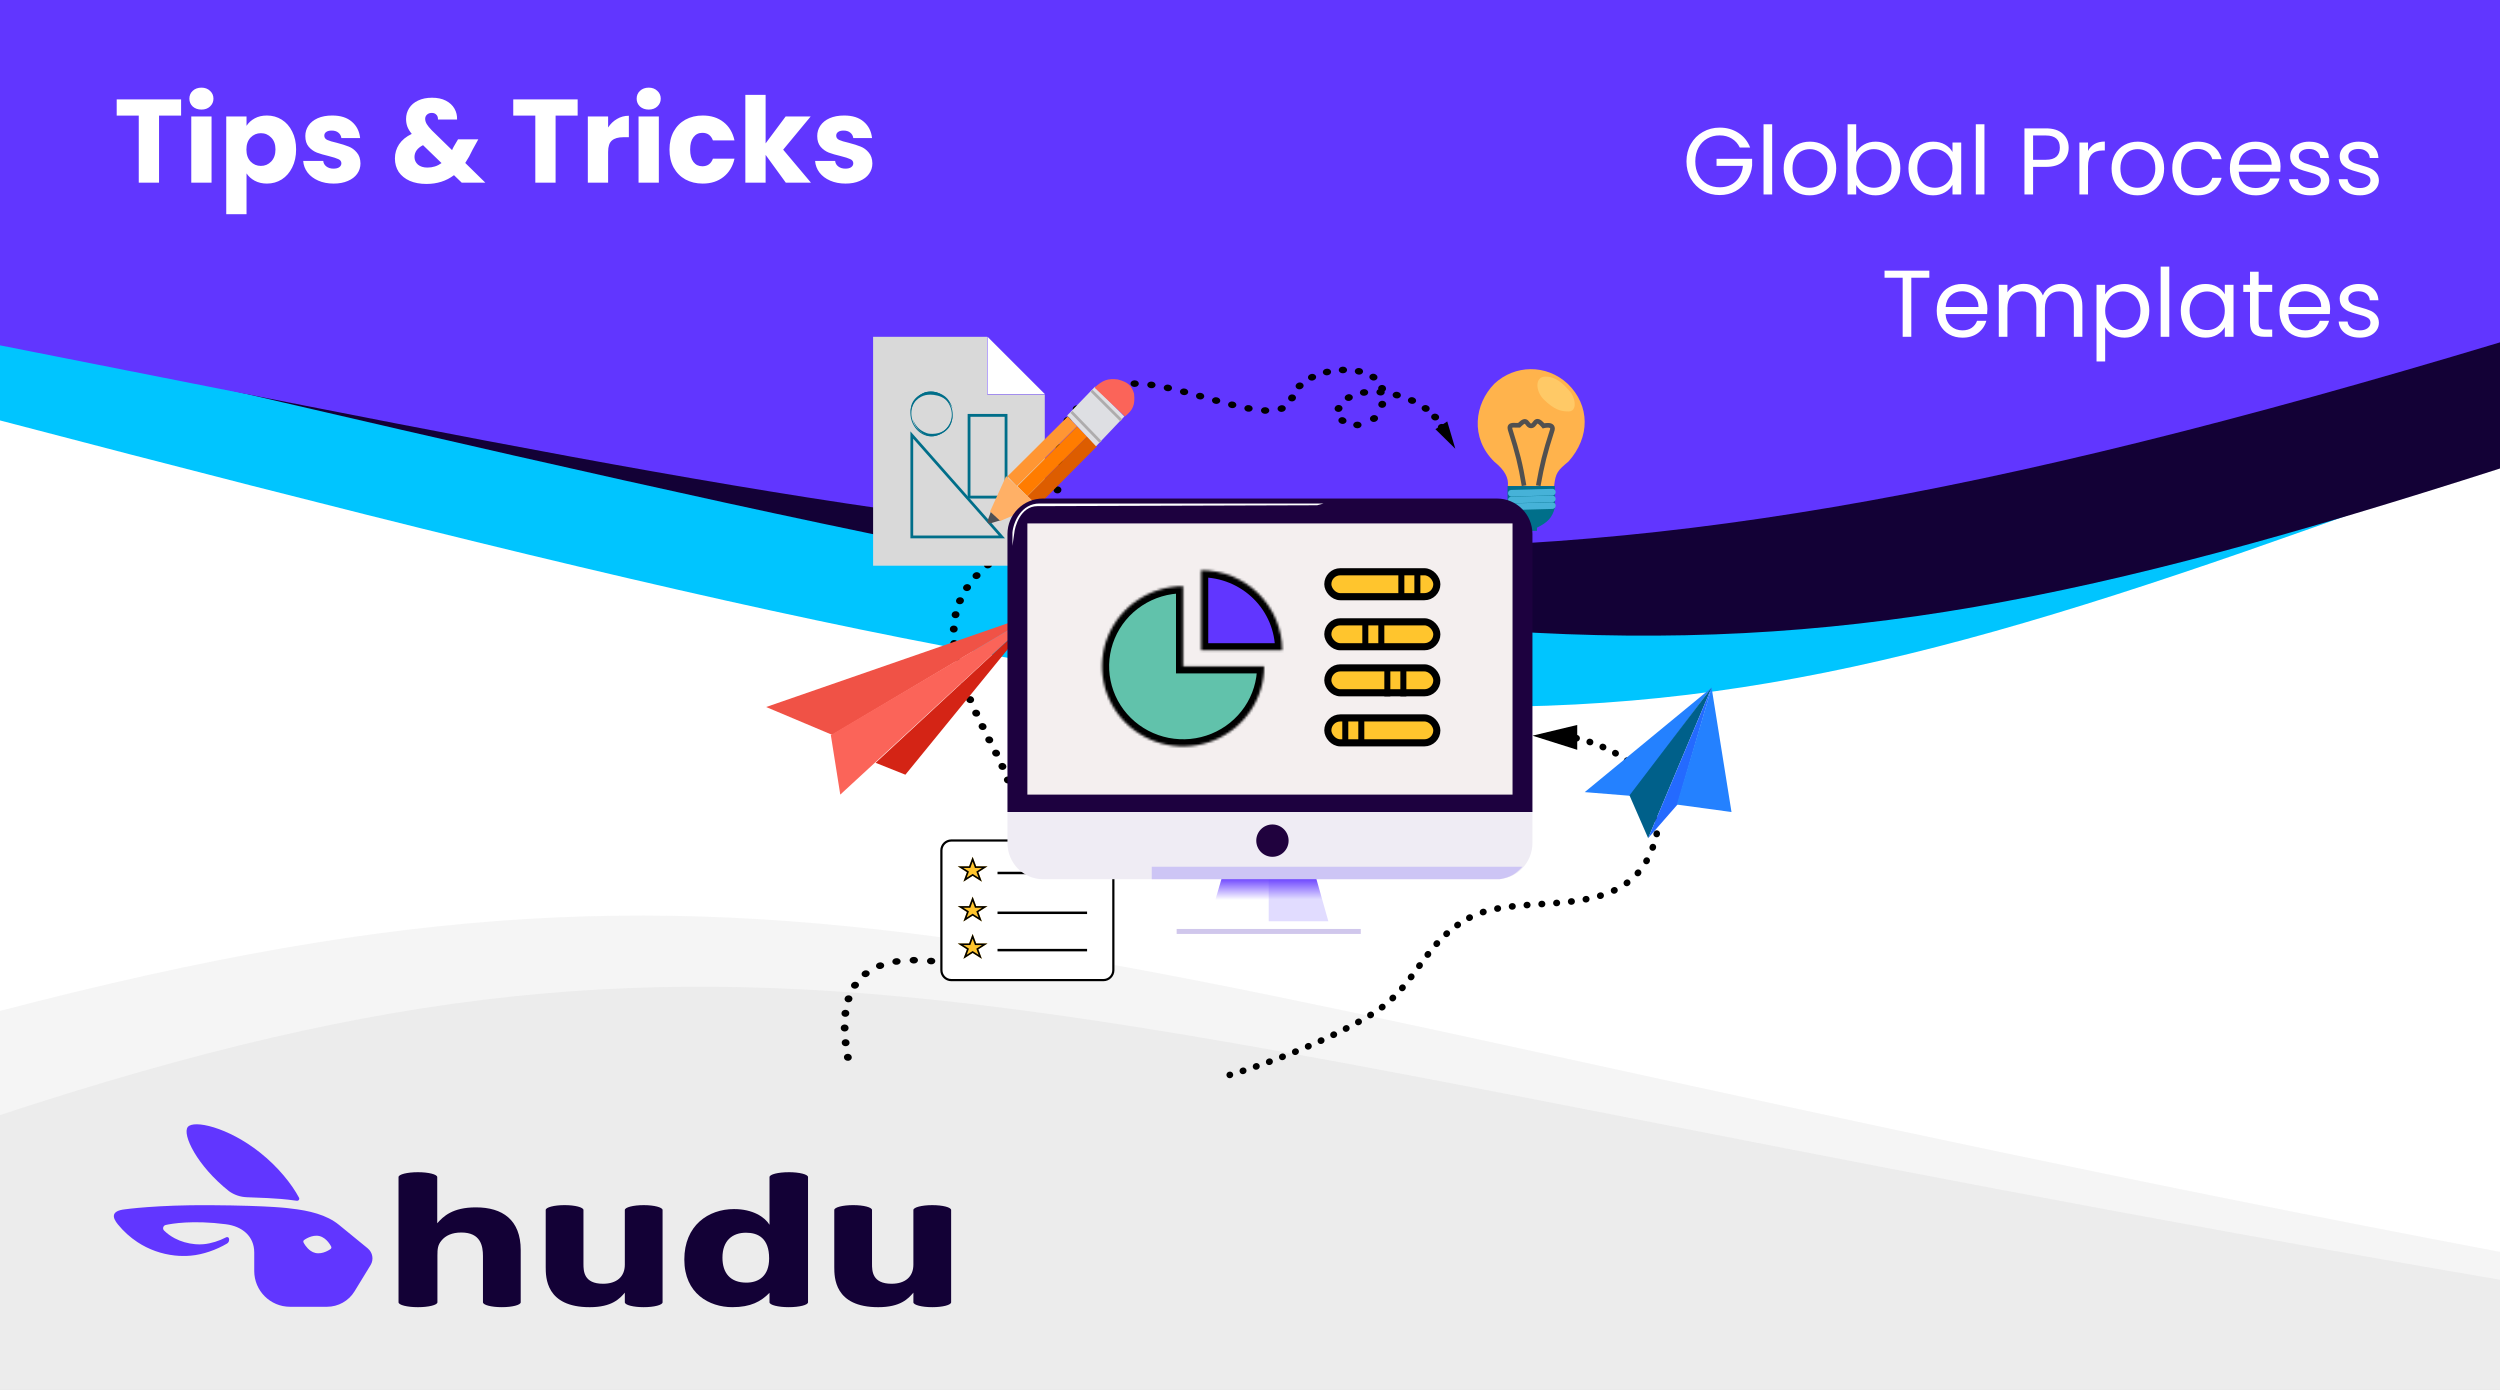 <svg width="1054" height="586" viewBox="0 0 1054 586" fill="none" xmlns="http://www.w3.org/2000/svg">
<rect x="0" y="0" width="1054" height="586" fill="#333333" stroke="none"/>
<path d="M0 1H1014C1036.09 1 1054 18.909 1054 41V586H0V1Z" fill="white"/>
<path d="M1005 36.467L1005 1H40C17.909 1 0 18.902 0 40.994V177.253C596.233 333.617 676.185 330.477 1005 211.771V36.467Z" fill="#00C5FF"/>
<path d="M1054 197.517V34.068C1054 15.805 1039.19 1 1020.93 1H40C17.909 1 0 18.887 0 40.978L0 141.901L9.283 144.065C626.143 287.891 710.868 307.645 1054 197.517Z" fill="#130136"/>
<path d="M0 511.625V586H1054V527.794C428.697 409.241 344.846 336.196 0 426.196L0 511.625Z" fill="#E6E6E6" fill-opacity="0.4"/>
<path d="M0 526.675V586H1054V539.552C428.697 432.692 329.625 361.577 0 470.109L0 526.675Z" fill="#E6E6E6" fill-opacity="0.6"/>
<path d="M1054 144.338V33.814L1054 0H0V145.599C487.425 241.778 615.668 276.372 1054 144.338Z" fill="#6136FF"/>
<path d="M76.35 41.9V48.75H67.05V77H58.5V48.75H49.2V41.9H76.35ZM84.941 46.2C83.441 46.2 82.208 45.767 81.241 44.9C80.308 44 79.841 42.9 79.841 41.6C79.841 40.267 80.308 39.167 81.241 38.3C82.208 37.4 83.441 36.95 84.941 36.95C86.408 36.95 87.608 37.4 88.541 38.3C89.508 39.167 89.991 40.267 89.991 41.6C89.991 42.9 89.508 44 88.541 44.9C87.608 45.767 86.408 46.2 84.941 46.2ZM89.191 49.1V77H80.641V49.1H89.191ZM103.937 53.05C104.77 51.75 105.92 50.7 107.387 49.9C108.854 49.1 110.57 48.7 112.537 48.7C114.837 48.7 116.92 49.283 118.787 50.45C120.654 51.617 122.12 53.283 123.187 55.45C124.287 57.617 124.837 60.133 124.837 63C124.837 65.867 124.287 68.4 123.187 70.6C122.12 72.767 120.654 74.45 118.787 75.65C116.92 76.817 114.837 77.4 112.537 77.4C110.604 77.4 108.887 77 107.387 76.2C105.92 75.4 104.77 74.367 103.937 73.1V90.3H95.387V49.1H103.937V53.05ZM116.137 63C116.137 60.867 115.537 59.2 114.337 58C113.17 56.767 111.72 56.15 109.987 56.15C108.287 56.15 106.837 56.767 105.637 58C104.47 59.233 103.887 60.917 103.887 63.05C103.887 65.183 104.47 66.867 105.637 68.1C106.837 69.333 108.287 69.95 109.987 69.95C111.687 69.95 113.137 69.333 114.337 68.1C115.537 66.833 116.137 65.133 116.137 63ZM140.673 77.4C138.239 77.4 136.073 76.983 134.173 76.15C132.273 75.317 130.773 74.183 129.673 72.75C128.573 71.283 127.956 69.65 127.823 67.85H136.273C136.373 68.817 136.823 69.6 137.623 70.2C138.423 70.8 139.406 71.1 140.573 71.1C141.639 71.1 142.456 70.9 143.023 70.5C143.623 70.067 143.923 69.517 143.923 68.85C143.923 68.05 143.506 67.467 142.673 67.1C141.839 66.7 140.489 66.267 138.623 65.8C136.623 65.333 134.956 64.85 133.623 64.35C132.289 63.817 131.139 63 130.173 61.9C129.206 60.767 128.723 59.25 128.723 57.35C128.723 55.75 129.156 54.3 130.023 53C130.923 51.667 132.223 50.617 133.923 49.85C135.656 49.083 137.706 48.7 140.073 48.7C143.573 48.7 146.323 49.567 148.323 51.3C150.356 53.033 151.523 55.333 151.823 58.2H143.923C143.789 57.233 143.356 56.467 142.623 55.9C141.923 55.333 140.989 55.05 139.823 55.05C138.823 55.05 138.056 55.25 137.523 55.65C136.989 56.017 136.723 56.533 136.723 57.2C136.723 58 137.139 58.6 137.973 59C138.839 59.4 140.173 59.8 141.973 60.2C144.039 60.733 145.723 61.267 147.023 61.8C148.323 62.3 149.456 63.133 150.423 64.3C151.423 65.433 151.939 66.967 151.973 68.9C151.973 70.533 151.506 72 150.573 73.3C149.673 74.567 148.356 75.567 146.623 76.3C144.923 77.033 142.939 77.4 140.673 77.4ZM194.649 77L191.399 73.85C188.166 76.317 184.299 77.55 179.799 77.55C177.099 77.55 174.749 77.117 172.749 76.25C170.749 75.35 169.199 74.1 168.099 72.5C167.033 70.867 166.499 68.967 166.499 66.8C166.499 64.6 167.083 62.617 168.249 60.85C169.449 59.05 171.233 57.583 173.599 56.45C172.733 55.383 172.116 54.367 171.749 53.4C171.383 52.4 171.199 51.317 171.199 50.15C171.199 48.483 171.633 46.967 172.499 45.6C173.366 44.233 174.616 43.167 176.249 42.4C177.916 41.6 179.883 41.2 182.149 41.2C184.449 41.2 186.399 41.617 187.999 42.45C189.599 43.283 190.799 44.4 191.599 45.8C192.399 47.2 192.766 48.733 192.699 50.4H184.649C184.683 49.5 184.449 48.817 183.949 48.35C183.483 47.85 182.849 47.6 182.049 47.6C181.249 47.6 180.583 47.833 180.049 48.3C179.516 48.767 179.249 49.367 179.249 50.1C179.249 50.8 179.466 51.533 179.899 52.3C180.366 53.067 181.083 53.95 182.049 54.95L190.599 63.3C190.666 63.133 190.749 62.933 190.849 62.7C190.983 62.467 191.116 62.2 191.249 61.9L193.099 58.75H201.649L199.249 63.1C198.349 65.067 197.316 66.933 196.149 68.7L204.599 77H194.649ZM180.199 70.65C182.433 70.65 184.416 70.017 186.149 68.75L178.349 61.2C175.949 62.433 174.749 64.1 174.749 66.2C174.749 67.467 175.233 68.533 176.199 69.4C177.199 70.233 178.533 70.65 180.199 70.65ZM243.538 41.9V48.75H234.238V77H225.688V48.75H216.388V41.9H243.538ZM256.379 53.75C257.379 52.217 258.629 51.017 260.129 50.15C261.629 49.25 263.295 48.8 265.129 48.8V57.85H262.779C260.645 57.85 259.045 58.317 257.979 59.25C256.912 60.15 256.379 61.75 256.379 64.05V77H247.829V49.1H256.379V53.75ZM273.515 46.2C272.015 46.2 270.782 45.767 269.815 44.9C268.882 44 268.415 42.9 268.415 41.6C268.415 40.267 268.882 39.167 269.815 38.3C270.782 37.4 272.015 36.95 273.515 36.95C274.982 36.95 276.182 37.4 277.115 38.3C278.082 39.167 278.565 40.267 278.565 41.6C278.565 42.9 278.082 44 277.115 44.9C276.182 45.767 274.982 46.2 273.515 46.2ZM277.765 49.1V77H269.215V49.1H277.765ZM282.261 63.05C282.261 60.15 282.845 57.617 284.011 55.45C285.211 53.283 286.861 51.617 288.961 50.45C291.095 49.283 293.528 48.7 296.261 48.7C299.761 48.7 302.678 49.617 305.011 51.45C307.378 53.283 308.928 55.867 309.661 59.2H300.561C299.795 57.067 298.311 56 296.111 56C294.545 56 293.295 56.617 292.361 57.85C291.428 59.05 290.961 60.783 290.961 63.05C290.961 65.317 291.428 67.067 292.361 68.3C293.295 69.5 294.545 70.1 296.111 70.1C298.311 70.1 299.795 69.033 300.561 66.9H309.661C308.928 70.167 307.378 72.733 305.011 74.6C302.645 76.467 299.728 77.4 296.261 77.4C293.528 77.4 291.095 76.817 288.961 75.65C286.861 74.483 285.211 72.817 284.011 70.65C282.845 68.483 282.261 65.95 282.261 63.05ZM331.285 77L322.785 65.3V77H314.235V40H322.785V60.45L331.235 49.1H341.785L330.185 63.1L341.885 77H331.285ZM356.493 77.4C354.06 77.4 351.893 76.983 349.993 76.15C348.093 75.317 346.593 74.183 345.493 72.75C344.393 71.283 343.776 69.65 343.643 67.85H352.093C352.193 68.817 352.643 69.6 353.443 70.2C354.243 70.8 355.226 71.1 356.393 71.1C357.46 71.1 358.276 70.9 358.843 70.5C359.443 70.067 359.743 69.517 359.743 68.85C359.743 68.05 359.326 67.467 358.493 67.1C357.66 66.7 356.31 66.267 354.443 65.8C352.443 65.333 350.776 64.85 349.443 64.35C348.11 63.817 346.96 63 345.993 61.9C345.026 60.767 344.543 59.25 344.543 57.35C344.543 55.75 344.976 54.3 345.843 53C346.743 51.667 348.043 50.617 349.743 49.85C351.476 49.083 353.526 48.7 355.893 48.7C359.393 48.7 362.143 49.567 364.143 51.3C366.176 53.033 367.343 55.333 367.643 58.2H359.743C359.61 57.233 359.176 56.467 358.443 55.9C357.743 55.333 356.81 55.05 355.643 55.05C354.643 55.05 353.876 55.25 353.343 55.65C352.81 56.017 352.543 56.533 352.543 57.2C352.543 58 352.96 58.6 353.793 59C354.66 59.4 355.993 59.8 357.793 60.2C359.86 60.733 361.543 61.267 362.843 61.8C364.143 62.3 365.276 63.133 366.243 64.3C367.243 65.433 367.76 66.967 367.793 68.9C367.793 70.533 367.326 72 366.393 73.3C365.493 74.567 364.176 75.567 362.443 76.3C360.743 77.033 358.76 77.4 356.493 77.4Z" fill="white"/>
<path d="M733.497 62.2C732.724 60.573 731.604 59.32 730.137 58.44C728.67 57.533 726.964 57.08 725.017 57.08C723.07 57.08 721.31 57.533 719.737 58.44C718.19 59.32 716.964 60.6 716.057 62.28C715.177 63.933 714.737 65.853 714.737 68.04C714.737 70.227 715.177 72.147 716.057 73.8C716.964 75.453 718.19 76.733 719.737 77.64C721.31 78.52 723.07 78.96 725.017 78.96C727.737 78.96 729.977 78.147 731.737 76.52C733.497 74.893 734.524 72.693 734.817 69.92H723.697V66.96H738.697V69.76C738.484 72.053 737.764 74.16 736.537 76.08C735.31 77.973 733.697 79.48 731.697 80.6C729.697 81.693 727.47 82.24 725.017 82.24C722.43 82.24 720.07 81.64 717.937 80.44C715.804 79.213 714.11 77.52 712.857 75.36C711.63 73.2 711.017 70.76 711.017 68.04C711.017 65.32 711.63 62.88 712.857 60.72C714.11 58.533 715.804 56.84 717.937 55.64C720.07 54.413 722.43 53.8 725.017 53.8C727.977 53.8 730.59 54.533 732.857 56C735.15 57.467 736.817 59.533 737.857 62.2H733.497ZM747.15 52.4V82H743.51V52.4H747.15ZM762.913 82.36C760.86 82.36 758.993 81.893 757.313 80.96C755.66 80.027 754.353 78.707 753.393 77C752.46 75.267 751.993 73.267 751.993 71C751.993 68.76 752.473 66.787 753.433 65.08C754.42 63.347 755.753 62.027 757.433 61.12C759.113 60.187 760.993 59.72 763.073 59.72C765.153 59.72 767.033 60.187 768.713 61.12C770.393 62.027 771.713 63.333 772.673 65.04C773.66 66.747 774.153 68.733 774.153 71C774.153 73.267 773.647 75.267 772.633 77C771.647 78.707 770.3 80.027 768.593 80.96C766.887 81.893 764.993 82.36 762.913 82.36ZM762.913 79.16C764.22 79.16 765.447 78.853 766.593 78.24C767.74 77.627 768.66 76.707 769.353 75.48C770.073 74.253 770.433 72.76 770.433 71C770.433 69.24 770.087 67.747 769.393 66.52C768.7 65.293 767.793 64.387 766.673 63.8C765.553 63.187 764.34 62.88 763.033 62.88C761.7 62.88 760.473 63.187 759.353 63.8C758.26 64.387 757.38 65.293 756.713 66.52C756.047 67.747 755.713 69.24 755.713 71C755.713 72.787 756.033 74.293 756.673 75.52C757.34 76.747 758.22 77.667 759.313 78.28C760.407 78.867 761.607 79.16 762.913 79.16ZM782.579 64.16C783.326 62.853 784.419 61.787 785.859 60.96C787.299 60.133 788.939 59.72 790.779 59.72C792.753 59.72 794.526 60.187 796.099 61.12C797.673 62.053 798.913 63.373 799.819 65.08C800.726 66.76 801.179 68.72 801.179 70.96C801.179 73.173 800.726 75.147 799.819 76.88C798.913 78.613 797.659 79.96 796.059 80.92C794.486 81.88 792.726 82.36 790.779 82.36C788.886 82.36 787.219 81.947 785.779 81.12C784.366 80.293 783.299 79.24 782.579 77.96V82H778.939V52.4H782.579V64.16ZM797.459 70.96C797.459 69.307 797.126 67.867 796.459 66.64C795.793 65.413 794.886 64.48 793.739 63.84C792.619 63.2 791.379 62.88 790.019 62.88C788.686 62.88 787.446 63.213 786.299 63.88C785.179 64.52 784.273 65.467 783.579 66.72C782.913 67.947 782.579 69.373 782.579 71C782.579 72.653 782.913 74.107 783.579 75.36C784.273 76.587 785.179 77.533 786.299 78.2C787.446 78.84 788.686 79.16 790.019 79.16C791.379 79.16 792.619 78.84 793.739 78.2C794.886 77.533 795.793 76.587 796.459 75.36C797.126 74.107 797.459 72.64 797.459 70.96ZM804.611 70.96C804.611 68.72 805.064 66.76 805.971 65.08C806.877 63.373 808.117 62.053 809.691 61.12C811.291 60.187 813.064 59.72 815.011 59.72C816.931 59.72 818.597 60.133 820.011 60.96C821.424 61.787 822.477 62.827 823.171 64.08V60.08H826.851V82H823.171V77.92C822.451 79.2 821.371 80.267 819.931 81.12C818.517 81.947 816.864 82.36 814.971 82.36C813.024 82.36 811.264 81.88 809.691 80.92C808.117 79.96 806.877 78.613 805.971 76.88C805.064 75.147 804.611 73.173 804.611 70.96ZM823.171 71C823.171 69.347 822.837 67.907 822.171 66.68C821.504 65.453 820.597 64.52 819.451 63.88C818.331 63.213 817.091 62.88 815.731 62.88C814.371 62.88 813.131 63.2 812.011 63.84C810.891 64.48 809.997 65.413 809.331 66.64C808.664 67.867 808.331 69.307 808.331 70.96C808.331 72.64 808.664 74.107 809.331 75.36C809.997 76.587 810.891 77.533 812.011 78.2C813.131 78.84 814.371 79.16 815.731 79.16C817.091 79.16 818.331 78.84 819.451 78.2C820.597 77.533 821.504 76.587 822.171 75.36C822.837 74.107 823.171 72.653 823.171 71ZM836.642 52.4V82H833.002V52.4H836.642ZM872.15 62.28C872.15 64.6 871.35 66.533 869.75 68.08C868.176 69.6 865.763 70.36 862.51 70.36H857.15V82H853.51V54.12H862.51C865.656 54.12 868.043 54.88 869.67 56.4C871.323 57.92 872.15 59.88 872.15 62.28ZM862.51 67.36C864.536 67.36 866.03 66.92 866.99 66.04C867.95 65.16 868.43 63.907 868.43 62.28C868.43 58.84 866.456 57.12 862.51 57.12H857.15V67.36H862.51ZM880.314 63.64C880.954 62.387 881.86 61.413 883.034 60.72C884.234 60.027 885.687 59.68 887.394 59.68V63.44H886.434C882.354 63.44 880.314 65.653 880.314 70.08V82H876.674V60.08H880.314V63.64ZM901.156 82.36C899.102 82.36 897.236 81.893 895.556 80.96C893.902 80.027 892.596 78.707 891.636 77C890.702 75.267 890.236 73.267 890.236 71C890.236 68.76 890.716 66.787 891.676 65.08C892.662 63.347 893.996 62.027 895.676 61.12C897.356 60.187 899.236 59.72 901.316 59.72C903.396 59.72 905.276 60.187 906.956 61.12C908.636 62.027 909.956 63.333 910.916 65.04C911.902 66.747 912.396 68.733 912.396 71C912.396 73.267 911.889 75.267 910.876 77C909.889 78.707 908.542 80.027 906.836 80.96C905.129 81.893 903.236 82.36 901.156 82.36ZM901.156 79.16C902.462 79.16 903.689 78.853 904.836 78.24C905.982 77.627 906.902 76.707 907.596 75.48C908.316 74.253 908.676 72.76 908.676 71C908.676 69.24 908.329 67.747 907.636 66.52C906.942 65.293 906.036 64.387 904.916 63.8C903.796 63.187 902.582 62.88 901.276 62.88C899.942 62.88 898.716 63.187 897.596 63.8C896.502 64.387 895.622 65.293 894.956 66.52C894.289 67.747 893.956 69.24 893.956 71C893.956 72.787 894.276 74.293 894.916 75.52C895.582 76.747 896.462 77.667 897.556 78.28C898.649 78.867 899.849 79.16 901.156 79.16ZM915.822 71C915.822 68.733 916.275 66.76 917.182 65.08C918.088 63.373 919.342 62.053 920.942 61.12C922.568 60.187 924.422 59.72 926.502 59.72C929.195 59.72 931.408 60.373 933.142 61.68C934.902 62.987 936.062 64.8 936.622 67.12H932.702C932.328 65.787 931.595 64.733 930.502 63.96C929.435 63.187 928.102 62.8 926.502 62.8C924.422 62.8 922.742 63.52 921.462 64.96C920.182 66.373 919.542 68.387 919.542 71C919.542 73.64 920.182 75.68 921.462 77.12C922.742 78.56 924.422 79.28 926.502 79.28C928.102 79.28 929.435 78.907 930.502 78.16C931.568 77.413 932.302 76.347 932.702 74.96H936.622C936.035 77.2 934.862 79 933.102 80.36C931.342 81.693 929.142 82.36 926.502 82.36C924.422 82.36 922.568 81.893 920.942 80.96C919.342 80.027 918.088 78.707 917.182 77C916.275 75.293 915.822 73.293 915.822 71ZM961.478 70.2C961.478 70.893 961.438 71.627 961.358 72.4H943.838C943.972 74.56 944.705 76.253 946.038 77.48C947.398 78.68 949.038 79.28 950.958 79.28C952.532 79.28 953.838 78.92 954.878 78.2C955.945 77.453 956.692 76.467 957.118 75.24H961.038C960.452 77.347 959.278 79.067 957.518 80.4C955.758 81.707 953.572 82.36 950.958 82.36C948.878 82.36 947.012 81.893 945.358 80.96C943.732 80.027 942.452 78.707 941.518 77C940.585 75.267 940.118 73.267 940.118 71C940.118 68.733 940.572 66.747 941.478 65.04C942.385 63.333 943.652 62.027 945.278 61.12C946.932 60.187 948.825 59.72 950.958 59.72C953.038 59.72 954.878 60.173 956.478 61.08C958.078 61.987 959.305 63.24 960.158 64.84C961.038 66.413 961.478 68.2 961.478 70.2ZM957.718 69.44C957.718 68.053 957.412 66.867 956.798 65.88C956.185 64.867 955.345 64.107 954.278 63.6C953.238 63.067 952.078 62.8 950.798 62.8C948.958 62.8 947.385 63.387 946.078 64.56C944.798 65.733 944.065 67.36 943.878 69.44H957.718ZM974.043 82.36C972.363 82.36 970.856 82.08 969.523 81.52C968.19 80.933 967.136 80.133 966.363 79.12C965.59 78.08 965.163 76.893 965.083 75.56H968.843C968.95 76.653 969.456 77.547 970.363 78.24C971.296 78.933 972.51 79.28 974.003 79.28C975.39 79.28 976.483 78.973 977.283 78.36C978.083 77.747 978.483 76.973 978.483 76.04C978.483 75.08 978.056 74.373 977.203 73.92C976.35 73.44 975.03 72.973 973.243 72.52C971.616 72.093 970.283 71.667 969.243 71.24C968.23 70.787 967.35 70.133 966.603 69.28C965.883 68.4 965.523 67.253 965.523 65.84C965.523 64.72 965.856 63.693 966.523 62.76C967.19 61.827 968.136 61.093 969.363 60.56C970.59 60 971.99 59.72 973.563 59.72C975.99 59.72 977.95 60.333 979.443 61.56C980.936 62.787 981.736 64.467 981.843 66.6H978.203C978.123 65.453 977.656 64.533 976.803 63.84C975.976 63.147 974.856 62.8 973.443 62.8C972.136 62.8 971.096 63.08 970.323 63.64C969.55 64.2 969.163 64.933 969.163 65.84C969.163 66.56 969.39 67.16 969.843 67.64C970.323 68.093 970.91 68.467 971.603 68.76C972.323 69.027 973.31 69.333 974.563 69.68C976.136 70.107 977.416 70.533 978.403 70.96C979.39 71.36 980.23 71.973 980.923 72.8C981.643 73.627 982.016 74.707 982.043 76.04C982.043 77.24 981.71 78.32 981.043 79.28C980.376 80.24 979.43 81 978.203 81.56C977.003 82.093 975.616 82.36 974.043 82.36ZM994.942 82.36C993.262 82.36 991.755 82.08 990.422 81.52C989.088 80.933 988.035 80.133 987.262 79.12C986.488 78.08 986.062 76.893 985.982 75.56H989.742C989.848 76.653 990.355 77.547 991.262 78.24C992.195 78.933 993.408 79.28 994.902 79.28C996.288 79.28 997.382 78.973 998.182 78.36C998.982 77.747 999.382 76.973 999.382 76.04C999.382 75.08 998.955 74.373 998.102 73.92C997.248 73.44 995.928 72.973 994.142 72.52C992.515 72.093 991.182 71.667 990.142 71.24C989.128 70.787 988.248 70.133 987.502 69.28C986.782 68.4 986.422 67.253 986.422 65.84C986.422 64.72 986.755 63.693 987.422 62.76C988.088 61.827 989.035 61.093 990.262 60.56C991.488 60 992.888 59.72 994.462 59.72C996.888 59.72 998.848 60.333 1000.34 61.56C1001.83 62.787 1002.63 64.467 1002.74 66.6H999.102C999.022 65.453 998.555 64.533 997.702 63.84C996.875 63.147 995.755 62.8 994.342 62.8C993.035 62.8 991.995 63.08 991.222 63.64C990.448 64.2 990.062 64.933 990.062 65.84C990.062 66.56 990.288 67.16 990.742 67.64C991.222 68.093 991.808 68.467 992.502 68.76C993.222 69.027 994.208 69.333 995.462 69.68C997.035 70.107 998.315 70.533 999.302 70.96C1000.29 71.36 1001.13 71.973 1001.82 72.8C1002.54 73.627 1002.91 74.707 1002.94 76.04C1002.94 77.24 1002.61 78.32 1001.94 79.28C1001.27 80.24 1000.33 81 999.102 81.56C997.902 82.093 996.515 82.36 994.942 82.36ZM813.404 114.12V117.08H805.804V142H802.164V117.08H794.524V114.12H813.404ZM837.885 130.2C837.885 130.893 837.845 131.627 837.765 132.4H820.245C820.378 134.56 821.111 136.253 822.445 137.48C823.805 138.68 825.445 139.28 827.365 139.28C828.938 139.28 830.245 138.92 831.285 138.2C832.351 137.453 833.098 136.467 833.525 135.24H837.445C836.858 137.347 835.685 139.067 833.925 140.4C832.165 141.707 829.978 142.36 827.365 142.36C825.285 142.36 823.418 141.893 821.765 140.96C820.138 140.027 818.858 138.707 817.925 137C816.991 135.267 816.525 133.267 816.525 131C816.525 128.733 816.978 126.747 817.885 125.04C818.791 123.333 820.058 122.027 821.685 121.12C823.338 120.187 825.231 119.72 827.365 119.72C829.445 119.72 831.285 120.173 832.885 121.08C834.485 121.987 835.711 123.24 836.565 124.84C837.445 126.413 837.885 128.2 837.885 130.2ZM834.125 129.44C834.125 128.053 833.818 126.867 833.205 125.88C832.591 124.867 831.751 124.107 830.685 123.6C829.645 123.067 828.485 122.8 827.205 122.8C825.365 122.8 823.791 123.387 822.485 124.56C821.205 125.733 820.471 127.36 820.285 129.44H834.125ZM869.049 119.68C870.756 119.68 872.276 120.04 873.609 120.76C874.943 121.453 875.996 122.507 876.769 123.92C877.543 125.333 877.929 127.053 877.929 129.08V142H874.329V129.6C874.329 127.413 873.783 125.747 872.689 124.6C871.623 123.427 870.169 122.84 868.329 122.84C866.436 122.84 864.929 123.453 863.809 124.68C862.689 125.88 862.129 127.627 862.129 129.92V142H858.529V129.6C858.529 127.413 857.983 125.747 856.889 124.6C855.823 123.427 854.369 122.84 852.529 122.84C850.636 122.84 849.129 123.453 848.009 124.68C846.889 125.88 846.329 127.627 846.329 129.92V142H842.689V120.08H846.329V123.24C847.049 122.093 848.009 121.213 849.209 120.6C850.436 119.987 851.783 119.68 853.249 119.68C855.089 119.68 856.716 120.093 858.129 120.92C859.543 121.747 860.596 122.96 861.289 124.56C861.903 123.013 862.916 121.813 864.329 120.96C865.743 120.107 867.316 119.68 869.049 119.68ZM887.54 124.12C888.26 122.867 889.327 121.827 890.74 121C892.18 120.147 893.847 119.72 895.74 119.72C897.687 119.72 899.447 120.187 901.02 121.12C902.62 122.053 903.874 123.373 904.78 125.08C905.687 126.76 906.14 128.72 906.14 130.96C906.14 133.173 905.687 135.147 904.78 136.88C903.874 138.613 902.62 139.96 901.02 140.92C899.447 141.88 897.687 142.36 895.74 142.36C893.874 142.36 892.22 141.947 890.78 141.12C889.367 140.267 888.287 139.213 887.54 137.96V152.4H883.9V120.08H887.54V124.12ZM902.42 130.96C902.42 129.307 902.087 127.867 901.42 126.64C900.754 125.413 899.847 124.48 898.7 123.84C897.58 123.2 896.34 122.88 894.98 122.88C893.647 122.88 892.407 123.213 891.26 123.88C890.14 124.52 889.234 125.467 888.54 126.72C887.874 127.947 887.54 129.373 887.54 131C887.54 132.653 887.874 134.107 888.54 135.36C889.234 136.587 890.14 137.533 891.26 138.2C892.407 138.84 893.647 139.16 894.98 139.16C896.34 139.16 897.58 138.84 898.7 138.2C899.847 137.533 900.754 136.587 901.42 135.36C902.087 134.107 902.42 132.64 902.42 130.96ZM914.572 112.4V142H910.932V112.4H914.572ZM919.415 130.96C919.415 128.72 919.869 126.76 920.775 125.08C921.682 123.373 922.922 122.053 924.495 121.12C926.095 120.187 927.869 119.72 929.815 119.72C931.735 119.72 933.402 120.133 934.815 120.96C936.229 121.787 937.282 122.827 937.975 124.08V120.08H941.655V142H937.975V137.92C937.255 139.2 936.175 140.267 934.735 141.12C933.322 141.947 931.669 142.36 929.775 142.36C927.829 142.36 926.069 141.88 924.495 140.92C922.922 139.96 921.682 138.613 920.775 136.88C919.869 135.147 919.415 133.173 919.415 130.96ZM937.975 131C937.975 129.347 937.642 127.907 936.975 126.68C936.309 125.453 935.402 124.52 934.255 123.88C933.135 123.213 931.895 122.88 930.535 122.88C929.175 122.88 927.935 123.2 926.815 123.84C925.695 124.48 924.802 125.413 924.135 126.64C923.469 127.867 923.135 129.307 923.135 130.96C923.135 132.64 923.469 134.107 924.135 135.36C924.802 136.587 925.695 137.533 926.815 138.2C927.935 138.84 929.175 139.16 930.535 139.16C931.895 139.16 933.135 138.84 934.255 138.2C935.402 137.533 936.309 136.587 936.975 135.36C937.642 134.107 937.975 132.653 937.975 131ZM952.247 123.08V136C952.247 137.067 952.473 137.827 952.927 138.28C953.38 138.707 954.167 138.92 955.287 138.92H957.967V142H954.687C952.66 142 951.14 141.533 950.127 140.6C949.113 139.667 948.607 138.133 948.607 136V123.08H945.767V120.08H948.607V114.56H952.247V120.08H957.967V123.08H952.247ZM982.377 130.2C982.377 130.893 982.337 131.627 982.257 132.4H964.737C964.87 134.56 965.604 136.253 966.937 137.48C968.297 138.68 969.937 139.28 971.857 139.28C973.43 139.28 974.737 138.92 975.777 138.2C976.844 137.453 977.59 136.467 978.017 135.24H981.937C981.35 137.347 980.177 139.067 978.417 140.4C976.657 141.707 974.47 142.36 971.857 142.36C969.777 142.36 967.91 141.893 966.257 140.96C964.63 140.027 963.35 138.707 962.417 137C961.484 135.267 961.017 133.267 961.017 131C961.017 128.733 961.47 126.747 962.377 125.04C963.284 123.333 964.55 122.027 966.177 121.12C967.83 120.187 969.724 119.72 971.857 119.72C973.937 119.72 975.777 120.173 977.377 121.08C978.977 121.987 980.204 123.24 981.057 124.84C981.937 126.413 982.377 128.2 982.377 130.2ZM978.617 129.44C978.617 128.053 978.31 126.867 977.697 125.88C977.084 124.867 976.244 124.107 975.177 123.6C974.137 123.067 972.977 122.8 971.697 122.8C969.857 122.8 968.284 123.387 966.977 124.56C965.697 125.733 964.964 127.36 964.777 129.44H978.617ZM994.942 142.36C993.262 142.36 991.755 142.08 990.422 141.52C989.088 140.933 988.035 140.133 987.262 139.12C986.488 138.08 986.062 136.893 985.982 135.56H989.742C989.848 136.653 990.355 137.547 991.262 138.24C992.195 138.933 993.408 139.28 994.902 139.28C996.288 139.28 997.382 138.973 998.182 138.36C998.982 137.747 999.382 136.973 999.382 136.04C999.382 135.08 998.955 134.373 998.102 133.92C997.248 133.44 995.928 132.973 994.142 132.52C992.515 132.093 991.182 131.667 990.142 131.24C989.128 130.787 988.248 130.133 987.502 129.28C986.782 128.4 986.422 127.253 986.422 125.84C986.422 124.72 986.755 123.693 987.422 122.76C988.088 121.827 989.035 121.093 990.262 120.56C991.488 120 992.888 119.72 994.462 119.72C996.888 119.72 998.848 120.333 1000.34 121.56C1001.83 122.787 1002.63 124.467 1002.74 126.6H999.102C999.022 125.453 998.555 124.533 997.702 123.84C996.875 123.147 995.755 122.8 994.342 122.8C993.035 122.8 991.995 123.08 991.222 123.64C990.448 124.2 990.062 124.933 990.062 125.84C990.062 126.56 990.288 127.16 990.742 127.64C991.222 128.093 991.808 128.467 992.502 128.76C993.222 129.027 994.208 129.333 995.462 129.68C997.035 130.107 998.315 130.533 999.302 130.96C1000.29 131.36 1001.13 131.973 1001.82 132.8C1002.54 133.627 1002.91 134.707 1002.94 136.04C1002.94 137.24 1002.61 138.32 1001.94 139.28C1001.27 140.24 1000.33 141 999.102 141.56C997.902 142.093 996.515 142.36 994.942 142.36Z" fill="white"/>
<path d="M664.96 316.127V305.638L646.079 310.163L664.96 316.127Z" fill="black"/>
<path d="M610.158 177.665L605.168 180.944L613.56 189.203L610.158 177.665Z" fill="black"/>
<path d="M655.218 204.938H635.721C636.105 201.486 634.417 198.217 630.018 194.68C619.677 184.54 621.697 170.273 630.015 161.783C638.577 153.766 651.892 153.412 660.924 161.783C670.437 170.98 670.437 184.304 661.283 194.562C656.766 198.335 655.815 199.278 655.218 204.938Z" fill="#FFB34C"/>
<path fill-rule="evenodd" clip-rule="evenodd" d="M647.374 179.599C646.991 180.035 646.384 180.549 645.449 180.527C644.566 180.506 643.995 180.021 643.629 179.604C643.484 179.44 643.349 179.259 643.243 179.118C643.223 179.091 643.204 179.066 643.187 179.042C643.06 178.874 642.977 178.773 642.904 178.705C642.875 178.678 642.856 178.663 642.845 178.656C642.831 178.658 642.807 178.662 642.769 178.674C642.523 178.755 642.017 179.062 641.125 179.99L640.836 180.29H639.087L639.045 180.287C638.439 180.234 638.024 180.235 637.747 180.275C637.651 180.288 637.587 180.304 637.546 180.317C637.546 180.338 637.546 180.365 637.549 180.398C637.563 180.611 637.639 180.946 637.82 181.458L637.825 181.473L637.83 181.489C640.657 190.438 641.994 195.505 643.502 204.598L641.569 204.924C640.08 195.95 638.77 190.976 635.968 182.104C635.771 181.547 635.625 181.012 635.593 180.528C635.56 180.028 635.644 179.459 636.054 178.998C636.445 178.558 636.986 178.388 637.474 178.318C637.96 178.249 638.534 178.261 639.17 178.315H640.013C640.816 177.52 641.514 177.007 642.169 176.794C642.565 176.666 642.965 176.64 643.355 176.746C643.736 176.85 644.025 177.058 644.24 177.26C644.448 177.455 644.619 177.677 644.747 177.847C644.773 177.882 644.798 177.915 644.822 177.947C644.927 178.086 645.007 178.193 645.096 178.295C645.293 178.519 645.392 178.549 645.496 178.552C645.593 178.554 645.692 178.533 645.907 178.289C646.002 178.181 646.089 178.065 646.2 177.916C646.225 177.883 646.252 177.847 646.28 177.809C646.415 177.629 646.596 177.394 646.814 177.19C647.04 176.979 647.348 176.762 647.753 176.666C648.169 176.567 648.589 176.618 648.995 176.778C649.64 177.033 650.326 177.594 651.113 178.456C651.191 178.442 651.274 178.428 651.363 178.414C651.839 178.342 652.507 178.278 653.158 178.35C653.77 178.419 654.616 178.638 655.128 179.369C655.667 180.14 655.599 181.117 655.206 182.124C652.338 191.01 651.1 195.996 649.491 204.937L647.563 204.585C649.189 195.546 650.45 190.472 653.351 181.484L653.361 181.453L653.373 181.422C653.52 181.054 653.557 180.814 653.557 180.673C653.557 180.548 653.529 180.511 653.527 180.509C653.511 180.485 653.387 180.364 652.942 180.314C652.535 180.268 652.058 180.307 651.653 180.368C651.457 180.398 651.291 180.431 651.174 180.456C651.117 180.468 651.072 180.479 651.043 180.486C651.029 180.489 651.018 180.492 651.012 180.494L651.007 180.495L651.006 180.495L651.006 180.495L650.417 180.651L650.018 180.185C649.091 179.106 648.552 178.725 648.28 178.618C648.243 178.603 648.217 178.596 648.202 178.593C648.19 178.601 648.172 178.616 648.146 178.64C648.067 178.713 647.977 178.822 647.842 179.002C647.823 179.028 647.803 179.055 647.781 179.084C647.669 179.234 647.527 179.425 647.374 179.599ZM648.187 178.591C648.184 178.591 648.183 178.591 648.183 178.591C648.183 178.591 648.184 178.591 648.187 178.591ZM637.553 180.251C637.553 180.251 637.553 180.253 637.551 180.257C637.552 180.253 637.553 180.251 637.553 180.251ZM642.859 178.656C642.859 178.656 642.857 178.656 642.854 178.656C642.857 178.655 642.859 178.656 642.859 178.656Z" fill="#515050"/>
<path d="M662.407 165.66C664.51 169.04 664.633 173.469 661.293 173.469C657.953 173.469 655.231 172.673 650.903 168.457C647.314 164.961 647.012 158.784 651.521 158.784C656.03 158.784 659.066 161.697 662.407 165.66Z" fill="#FFC966"/>
<path d="M635.586 214.136V204.938H655.517V214.136C654.333 218.322 652.598 220.171 647.982 222.487V223.819H643.243V222.487C639.293 220.69 637.579 218.934 635.586 214.136Z" fill="#006F8A"/>
<path fill-rule="evenodd" clip-rule="evenodd" d="M635.779 207.987C635.758 207.221 636.362 206.584 637.127 206.563L654.464 206.088C655.23 206.067 655.867 206.67 655.888 207.436C655.909 208.201 655.306 208.839 654.54 208.86L637.203 209.335C636.438 209.356 635.8 208.752 635.779 207.987Z" fill="#46B2D8"/>
<path fill-rule="evenodd" clip-rule="evenodd" d="M635.779 213.687C635.758 212.921 636.362 212.283 637.127 212.262L654.464 211.787C655.23 211.766 655.867 212.37 655.888 213.136C655.909 213.901 655.306 214.539 654.54 214.56L637.203 215.035C636.438 215.056 635.8 214.452 635.779 213.687Z" fill="#46B2D8"/>
<path fill-rule="evenodd" clip-rule="evenodd" d="M635.779 210.836C635.758 210.071 636.362 209.433 637.127 209.412L654.464 208.937C655.23 208.916 655.867 209.52 655.888 210.286C655.909 211.051 655.306 211.689 654.54 211.71L637.203 212.185C636.438 212.206 635.8 211.602 635.779 210.836Z" fill="#46B2D8"/>
<path fill-rule="evenodd" clip-rule="evenodd" d="M567.91 155.936C567.936 156.703 567.226 157.342 566.325 157.363C566.256 157.365 566.187 157.367 566.118 157.369C565.217 157.397 564.46 156.799 564.427 156.032C564.395 155.266 565.098 154.623 565.999 154.595C566.077 154.592 566.154 154.59 566.232 154.588C567.133 154.567 567.884 155.17 567.91 155.936ZM571.234 156.197C571.447 155.452 572.33 154.996 573.206 155.177C573.282 155.193 573.358 155.209 573.434 155.225C574.308 155.415 574.836 156.17 574.613 156.913C574.391 157.656 573.502 158.105 572.629 157.916C572.564 157.902 572.499 157.888 572.434 157.874C571.558 157.693 571.021 156.942 571.234 156.197ZM561.13 156.457C561.364 157.198 560.848 157.959 559.977 158.158C559.911 158.174 559.844 158.189 559.777 158.205C558.909 158.409 558.009 157.976 557.768 157.238C557.528 156.499 558.037 155.734 558.906 155.529C558.98 155.512 559.055 155.494 559.13 155.477C560 155.278 560.896 155.717 561.13 156.457ZM577.672 158.082C578.229 157.48 579.256 157.376 579.964 157.85C580.029 157.894 580.093 157.938 580.157 157.982C580.856 158.468 580.959 159.342 580.389 159.936C579.818 160.529 578.79 160.617 578.092 160.132C578.043 160.098 577.994 160.065 577.944 160.031C577.236 159.557 577.114 158.684 577.672 158.082ZM554.679 158.308C555.127 158.973 554.856 159.821 554.073 160.202C554.045 160.216 554.017 160.23 553.989 160.243C553.958 160.259 553.927 160.274 553.896 160.289C553.117 160.676 552.118 160.454 551.663 159.792C551.208 159.13 551.47 158.28 552.248 157.893C552.316 157.859 552.384 157.826 552.452 157.793C553.234 157.412 554.231 157.643 554.679 158.308ZM480.111 161.736C480.114 162.502 479.386 163.126 478.484 163.128C478.413 163.128 478.341 163.129 478.27 163.129C477.368 163.138 476.63 162.523 476.62 161.756C476.61 160.99 477.333 160.362 478.235 160.353C478.314 160.353 478.394 160.352 478.474 160.352C479.376 160.349 480.109 160.969 480.111 161.736ZM483.71 162.035C483.855 161.278 484.694 160.765 485.584 160.889C485.66 160.899 485.737 160.91 485.813 160.921C486.702 161.047 487.303 161.763 487.154 162.519C487.005 163.275 486.164 163.786 485.275 163.659C485.202 163.649 485.13 163.639 485.058 163.629C484.168 163.505 483.565 162.792 483.71 162.035ZM549.058 161.572C549.74 162.073 549.815 162.95 549.226 163.53C549.182 163.573 549.139 163.616 549.097 163.659C548.516 164.245 547.486 164.32 546.797 163.826C546.107 163.333 546.019 162.457 546.6 161.87C546.651 161.818 546.703 161.766 546.756 161.715C547.345 161.135 548.376 161.071 549.058 161.572ZM473.046 162.204C473.369 162.92 472.949 163.723 472.107 163.998C472.077 164.008 472.046 164.018 472.015 164.028L471.908 164.064C471.07 164.346 470.121 163.997 469.79 163.284C469.458 162.571 469.869 161.765 470.707 161.483L470.819 161.445C470.858 161.432 470.898 161.419 470.937 161.406C471.778 161.132 472.722 161.489 473.046 162.204ZM490.676 163.175C490.898 162.432 491.787 161.983 492.66 162.172C492.736 162.189 492.811 162.205 492.887 162.222C493.76 162.412 494.286 163.169 494.062 163.911C493.837 164.654 492.948 165.101 492.075 164.911C492.001 164.894 491.928 164.879 491.855 164.863C490.981 164.673 490.453 163.918 490.676 163.175ZM582.253 162.329C583.125 162.134 584.017 162.578 584.246 163.319C584.257 163.355 584.267 163.39 584.278 163.426C584.289 163.465 584.301 163.504 584.312 163.543C584.468 164.092 584.216 164.643 583.723 164.968C583.781 165.138 583.802 165.32 583.777 165.508C583.678 166.27 582.871 166.819 581.975 166.734C581.904 166.728 581.833 166.721 581.763 166.715C580.866 166.636 580.214 165.954 580.307 165.192C580.363 164.73 580.68 164.344 581.12 164.129C581.117 164.12 581.114 164.111 581.112 164.101C581.104 164.075 581.096 164.049 581.088 164.023C580.859 163.282 581.381 162.523 582.253 162.329ZM497.532 164.753C497.794 164.02 498.706 163.606 499.568 163.829L499.788 163.886C500.65 164.109 501.136 164.885 500.873 165.618C500.61 166.351 499.698 166.765 498.835 166.541L498.619 166.485C497.756 166.262 497.27 165.487 497.532 164.753ZM466.557 164.524C466.975 165.203 466.667 166.042 465.868 166.398C465.804 166.426 465.74 166.455 465.676 166.484C464.88 166.842 463.892 166.583 463.47 165.906C463.049 165.228 463.353 164.388 464.15 164.03C464.218 163.999 464.286 163.969 464.354 163.938C465.153 163.583 466.139 163.845 466.557 164.524ZM576.802 165.227C576.948 165.983 576.345 166.697 575.456 166.821C575.387 166.831 575.32 166.841 575.252 166.851C574.364 166.984 573.518 166.479 573.362 165.724C573.206 164.969 573.799 164.249 574.687 164.117C574.766 164.105 574.846 164.093 574.926 164.082C575.816 163.958 576.655 164.47 576.802 165.227ZM587.2 166.134C587.468 165.402 588.383 164.993 589.243 165.22C589.318 165.24 589.393 165.26 589.467 165.28C590.327 165.512 590.802 166.292 590.53 167.023C590.257 167.754 589.34 168.158 588.48 167.926C588.412 167.908 588.343 167.89 588.275 167.871C587.414 167.644 586.933 166.866 587.2 166.134ZM504.308 166.55C504.587 165.821 505.508 165.422 506.365 165.659L506.583 165.719C507.441 165.957 507.909 166.74 507.63 167.469C507.351 168.198 506.43 168.597 505.573 168.359L505.355 168.299C504.498 168.062 504.029 167.279 504.308 166.55ZM570.067 166.774C570.581 167.404 570.397 168.269 569.656 168.706C569.602 168.737 569.549 168.77 569.495 168.802C568.764 169.25 567.744 169.108 567.217 168.486C566.691 167.864 566.857 166.997 567.588 166.549C567.657 166.507 567.727 166.465 567.796 166.424C568.537 165.987 569.554 166.144 570.067 166.774ZM545.198 166.33C546.065 166.539 546.568 167.307 546.321 168.044C546.312 168.071 546.303 168.098 546.294 168.125C546.288 168.145 546.282 168.165 546.275 168.184C546.269 168.203 546.263 168.221 546.257 168.239C546.007 168.976 545.102 169.4 544.236 169.188C543.37 168.976 542.87 168.206 543.12 167.47C543.13 167.442 543.139 167.414 543.148 167.386C543.154 167.369 543.159 167.352 543.165 167.335C543.17 167.318 543.176 167.302 543.181 167.285C543.428 166.547 544.331 166.12 545.198 166.33ZM460.494 167.468C461.029 168.085 460.875 168.954 460.15 169.409C460.092 169.446 460.034 169.483 459.976 169.519C459.254 169.978 458.231 169.853 457.692 169.239C457.152 168.625 457.3 167.755 458.022 167.296C458.085 167.256 458.148 167.216 458.211 167.176C458.936 166.721 459.958 166.851 460.494 167.468ZM593.762 168.167C594.183 167.489 595.171 167.23 595.968 167.588C596.037 167.619 596.107 167.65 596.176 167.682C596.97 168.044 597.269 168.885 596.843 169.561C596.417 170.237 595.427 170.491 594.633 170.128C594.57 170.1 594.507 170.071 594.444 170.043C593.646 169.685 593.341 168.845 593.762 168.167ZM511.057 168.424C511.334 167.694 512.254 167.294 513.112 167.529L513.328 167.588C514.186 167.823 514.658 168.606 514.381 169.335C514.105 170.065 513.185 170.466 512.327 170.231L512.109 170.171C511.251 169.936 510.78 169.154 511.057 168.424ZM583.113 168.994C583.995 169.152 584.559 169.888 584.373 170.638C584.354 170.716 584.334 170.793 584.313 170.87C584.115 171.618 583.241 172.088 582.362 171.919C581.483 171.75 580.931 171.007 581.129 170.259C581.146 170.195 581.163 170.13 581.179 170.065C581.365 169.315 582.231 168.835 583.113 168.994ZM517.824 170.249C518.077 169.513 518.983 169.091 519.848 169.306C519.895 169.318 519.942 169.33 519.989 169.341L520.068 169.361C520.934 169.575 521.431 170.345 521.179 171.081C520.927 171.818 520.021 172.241 519.156 172.026C519.111 172.015 519.065 172.004 519.02 171.993L518.932 171.971C518.067 171.756 517.57 170.985 517.824 170.249ZM565.028 170.84C565.855 171.145 566.235 171.962 565.877 172.666C565.864 172.692 565.85 172.718 565.837 172.745C565.826 172.768 565.815 172.79 565.804 172.813C565.466 173.523 564.515 173.866 563.679 173.579C562.843 173.291 562.44 172.482 562.778 171.771C562.795 171.735 562.813 171.699 562.831 171.663C562.848 171.629 562.864 171.596 562.881 171.563C563.239 170.859 564.2 170.536 565.028 170.84ZM599.749 171.222C600.345 170.648 601.377 170.593 602.053 171.101C602.082 171.123 602.112 171.145 602.142 171.168L602.215 171.224C602.887 171.735 602.944 172.612 602.343 173.184C601.742 173.755 600.71 173.804 600.038 173.292L599.969 173.24C599.944 173.221 599.918 173.201 599.892 173.182C599.216 172.674 599.152 171.797 599.749 171.222ZM524.665 171.865C524.86 171.116 525.731 170.643 526.611 170.808C526.683 170.822 526.755 170.835 526.826 170.849C527.707 171.011 528.266 171.751 528.075 172.5C527.883 173.249 527.014 173.724 526.133 173.561C526.098 173.555 526.064 173.549 526.029 173.542C525.988 173.535 525.948 173.527 525.908 173.519C525.027 173.354 524.471 172.614 524.665 171.865ZM541.935 171.621C542.315 172.317 541.96 173.142 541.142 173.465C541.061 173.497 540.979 173.528 540.897 173.558C540.07 173.863 539.109 173.54 538.75 172.836C538.392 172.133 538.772 171.316 539.599 171.011C539.656 170.99 539.712 170.968 539.768 170.947C540.585 170.624 541.556 170.926 541.935 171.621ZM455.1 171.236C455.776 171.743 455.841 172.62 455.245 173.195C455.199 173.24 455.152 173.286 455.106 173.331C454.516 173.91 453.485 173.972 452.804 173.47C452.123 172.968 452.05 172.091 452.64 171.512C452.692 171.461 452.744 171.411 452.796 171.36C453.392 170.785 454.423 170.73 455.1 171.236ZM531.642 172.983C531.695 172.217 532.466 171.633 533.366 171.677C533.437 171.681 533.507 171.684 533.577 171.687C534.477 171.725 535.17 172.377 535.125 173.143C535.08 173.908 534.314 174.498 533.414 174.46C533.335 174.456 533.256 174.453 533.177 174.449C532.277 174.404 531.59 173.748 531.642 172.983ZM604.031 174.649C604.758 174.195 605.779 174.327 606.313 174.945C606.354 174.992 606.394 175.038 606.434 175.085C606.961 175.707 606.795 176.575 606.064 177.023C605.332 177.471 604.312 177.33 603.785 176.708C603.751 176.669 603.717 176.629 603.683 176.589C603.149 175.972 603.305 175.103 604.031 174.649ZM580.453 175.334C581.124 175.846 581.18 176.723 580.578 177.294C580.513 177.355 580.447 177.416 580.38 177.477C579.764 178.036 578.731 178.064 578.073 177.539C577.416 177.015 577.383 176.136 577.999 175.577C578.049 175.532 578.099 175.486 578.148 175.44C578.75 174.869 579.782 174.822 580.453 175.334ZM450.85 175.934C451.654 176.28 451.977 177.115 451.57 177.799C451.538 177.853 451.506 177.907 451.475 177.962C451.075 178.649 450.096 178.93 449.288 178.59C448.48 178.25 448.149 177.418 448.549 176.73C448.568 176.697 448.588 176.664 448.607 176.631C448.623 176.603 448.64 176.575 448.657 176.547C449.063 175.863 450.045 175.588 450.85 175.934ZM564.619 176.377C565.186 175.781 566.214 175.689 566.915 176.171C566.959 176.202 567.004 176.232 567.05 176.262C567.767 176.727 567.904 177.598 567.357 178.207C566.81 178.817 565.785 178.933 565.069 178.468C564.999 178.423 564.93 178.376 564.861 178.329C564.16 177.847 564.052 176.973 564.619 176.377ZM570.523 179.139C570.538 178.373 571.28 177.761 572.181 177.773C572.209 177.773 572.236 177.774 572.262 177.774C572.299 177.774 572.335 177.773 572.371 177.773C573.272 177.763 574.012 178.376 574.024 179.143C574.036 179.909 573.315 180.539 572.414 180.549C572.363 180.55 572.313 180.55 572.262 180.55C572.218 180.55 572.174 180.55 572.13 180.549C571.228 180.537 570.509 179.906 570.523 179.139ZM607.18 178.842C608.006 178.535 608.968 178.856 609.329 179.558L609.368 179.635L606.374 180.742L606.337 180.67C605.976 179.967 606.354 179.149 607.18 178.842ZM448.122 181.404C448.998 181.584 449.537 182.334 449.326 183.079C449.309 183.138 449.293 183.198 449.276 183.257C449.071 184.004 448.192 184.467 447.315 184.292C446.437 184.117 445.892 183.37 446.098 182.624C446.108 182.587 446.118 182.55 446.129 182.513C446.137 182.485 446.145 182.457 446.153 182.428C446.364 181.683 447.246 181.225 448.122 181.404ZM446.812 187.241C447.71 187.306 448.377 187.977 448.301 188.741C448.295 188.803 448.289 188.865 448.283 188.927C448.211 189.691 447.423 190.261 446.525 190.199C445.626 190.137 444.957 189.468 445.03 188.704C445.036 188.638 445.042 188.573 445.049 188.508C445.124 187.744 445.914 187.177 446.812 187.241ZM446.396 193.178C447.298 193.191 448.016 193.823 448.001 194.589L447.997 194.781C447.983 195.547 447.24 196.159 446.339 196.146C445.438 196.134 444.719 195.503 444.733 194.736L444.737 194.543C444.752 193.776 445.495 193.165 446.396 193.178ZM446.305 199.125C447.206 199.145 447.918 199.782 447.896 200.548C447.894 200.612 447.892 200.677 447.89 200.742C447.866 201.508 447.116 202.113 446.215 202.092C445.313 202.072 444.602 201.434 444.626 200.668C444.628 200.605 444.63 200.541 444.632 200.478C444.655 199.712 445.404 199.106 446.305 199.125ZM446.022 205.068C446.919 205.148 447.569 205.832 447.475 206.594C447.467 206.659 447.458 206.725 447.45 206.79C447.352 207.552 446.547 208.103 445.65 208.019C444.754 207.936 444.107 207.251 444.205 206.489C444.213 206.427 444.22 206.365 444.228 206.304C444.322 205.541 445.126 204.988 446.022 205.068ZM445.053 210.955C445.925 211.148 446.448 211.906 446.221 212.648C446.201 212.713 446.182 212.777 446.161 212.841C445.929 213.582 445.035 214.023 444.164 213.825C443.293 213.628 442.775 212.867 443.007 212.127C443.025 212.067 443.044 212.008 443.062 211.949C443.289 211.207 444.18 210.762 445.053 210.955ZM442.947 216.625C443.756 216.964 444.087 217.796 443.688 218.484C443.653 218.545 443.617 218.606 443.581 218.666C443.177 219.351 442.196 219.628 441.39 219.283C440.585 218.939 440.26 218.105 440.665 217.42C440.697 217.365 440.729 217.31 440.761 217.255C441.16 216.567 442.139 216.285 442.947 216.625ZM439.496 221.786C440.2 222.264 440.315 223.138 439.752 223.737C439.703 223.788 439.655 223.839 439.606 223.891C439.039 224.486 438.011 224.578 437.31 224.096C436.61 223.613 436.502 222.739 437.069 222.143C437.114 222.097 437.158 222.05 437.202 222.003C437.764 221.405 438.791 221.307 439.496 221.786ZM434.854 226.221C435.442 226.802 435.365 227.678 434.682 228.179C434.624 228.221 434.566 228.263 434.508 228.306C433.822 228.803 432.791 228.733 432.207 228.149C431.622 227.566 431.705 226.689 432.391 226.192C432.445 226.153 432.499 226.114 432.552 226.075C433.235 225.575 434.266 225.64 434.854 226.221ZM429.355 229.918C429.84 230.565 429.617 231.423 428.857 231.835L428.656 231.943C427.896 232.355 426.887 232.164 426.403 231.517C425.919 230.871 426.143 230.013 426.903 229.601L427.102 229.494C427.862 229.082 428.871 229.272 429.355 229.918ZM423.366 233.313C423.914 233.922 423.778 234.793 423.063 235.259C423.032 235.279 423.001 235.299 422.97 235.32C422.942 235.338 422.913 235.357 422.885 235.375C422.171 235.843 421.146 235.731 420.596 235.124C420.045 234.517 420.178 233.645 420.892 233.177C420.953 233.136 421.015 233.096 421.077 233.055C421.793 232.589 422.817 232.704 423.366 233.313ZM417.799 237.157C418.422 237.71 418.401 238.589 417.75 239.119C417.717 239.146 417.684 239.173 417.651 239.2C417.63 239.217 417.609 239.235 417.588 239.252C416.94 239.785 415.906 239.769 415.28 239.218C414.654 238.667 414.671 237.788 415.32 237.255C415.376 237.209 415.434 237.162 415.491 237.115C416.142 236.585 417.175 236.603 417.799 237.157ZM412.799 241.524C413.504 242.002 413.621 242.875 413.059 243.475C413.013 243.525 412.967 243.574 412.921 243.624C412.363 244.226 411.336 244.329 410.628 243.855C409.921 243.38 409.799 242.507 410.357 241.905C410.406 241.852 410.456 241.799 410.505 241.746C411.067 241.146 412.094 241.047 412.799 241.524ZM408.57 246.444C409.354 246.822 409.629 247.67 409.184 248.336C409.148 248.391 409.111 248.446 409.075 248.501C408.634 249.169 407.64 249.408 406.853 249.033C406.067 248.658 405.787 247.812 406.227 247.144C406.247 247.114 406.267 247.084 406.286 247.054C406.306 247.025 406.325 246.996 406.345 246.966C406.79 246.3 407.786 246.066 408.57 246.444ZM405.321 251.874C406.169 252.136 406.606 252.932 406.299 253.653C406.281 253.695 406.263 253.737 406.245 253.779C406.238 253.796 406.231 253.813 406.224 253.83C405.921 254.552 404.988 254.929 404.139 254.671C403.289 254.414 402.847 253.62 403.149 252.898C403.176 252.834 403.203 252.77 403.23 252.706C403.538 251.985 404.474 251.613 405.321 251.874ZM403.188 257.695C404.074 257.835 404.659 258.559 404.494 259.313C404.481 259.375 404.467 259.437 404.454 259.5C404.294 260.254 403.445 260.755 402.558 260.619C401.671 260.482 401.082 259.76 401.242 259.006C401.256 258.939 401.27 258.872 401.285 258.806C401.45 258.052 402.302 257.555 403.188 257.695ZM402.172 263.729C403.073 263.758 403.775 264.403 403.74 265.169C403.737 265.233 403.735 265.296 403.732 265.36C403.701 266.126 402.946 266.726 402.045 266.7C401.144 266.674 400.439 266.031 400.47 265.265C400.472 265.198 400.475 265.13 400.478 265.062C400.513 264.296 401.271 263.699 402.172 263.729ZM402.146 269.828C403.044 269.765 403.832 270.334 403.905 271.098C403.911 271.162 403.918 271.227 403.924 271.291C404 272.055 403.334 272.726 402.436 272.791C401.537 272.856 400.747 272.289 400.671 271.525C400.664 271.458 400.658 271.391 400.651 271.324C400.578 270.56 401.247 269.89 402.146 269.828ZM402.926 275.893C403.813 275.759 404.661 276.262 404.818 277.017C404.831 277.081 404.845 277.145 404.858 277.209C405.018 277.963 404.429 278.685 403.542 278.821C402.654 278.957 401.806 278.455 401.646 277.701C401.632 277.635 401.618 277.568 401.604 277.502C401.446 276.747 402.038 276.027 402.926 275.893ZM404.33 281.876C405.204 281.688 406.092 282.137 406.313 282.881C406.324 282.917 406.335 282.954 406.346 282.991L406.37 283.07C406.593 283.812 406.066 284.568 405.193 284.758C404.32 284.948 403.431 284.5 403.207 283.757C403.188 283.692 403.168 283.627 403.149 283.563C402.928 282.819 403.456 282.064 404.33 281.876ZM406.206 287.763C407.066 287.534 407.981 287.942 408.251 288.674C408.274 288.736 408.297 288.798 408.32 288.861C408.59 289.592 408.113 290.371 407.253 290.602C406.393 290.832 405.476 290.425 405.206 289.694C405.182 289.63 405.159 289.566 405.135 289.503C404.866 288.771 405.345 287.992 406.206 287.763ZM408.431 293.561C409.279 293.302 410.214 293.677 410.518 294.398L410.597 294.583C410.902 295.305 410.462 296.1 409.614 296.36C408.766 296.619 407.831 296.245 407.525 295.524L407.446 295.336C407.141 294.614 407.582 293.82 408.431 293.561ZM410.913 299.282C411.752 299.002 412.7 299.353 413.03 300.066L413.114 300.249C413.445 300.962 413.033 301.768 412.194 302.049C411.355 302.33 410.407 301.98 410.077 301.267L409.991 301.082C409.662 300.368 410.074 299.563 410.913 299.282ZM413.58 304.945C414.412 304.649 415.368 304.983 415.716 305.691L415.805 305.872C416.152 306.579 415.76 307.392 414.929 307.688C414.097 307.984 413.141 307.65 412.793 306.943L412.703 306.761C412.356 306.053 412.749 305.24 413.58 304.945ZM416.374 310.566C417.201 310.261 418.162 310.584 418.521 311.287L418.612 311.467C418.971 312.17 418.592 312.987 417.765 313.293C416.938 313.598 415.977 313.275 415.618 312.572L415.526 312.391C415.167 311.688 415.547 310.871 416.374 310.566ZM419.245 316.159C420.069 315.849 421.033 316.167 421.398 316.868L421.49 317.046C421.854 317.747 421.479 318.567 420.655 318.876C419.83 319.185 418.866 318.867 418.503 318.165L418.412 317.99C418.047 317.289 418.42 316.469 419.245 316.159ZM422.002 321.729C422.847 321.463 423.786 321.83 424.1 322.548C424.127 322.612 424.155 322.675 424.182 322.738C424.494 323.458 424.062 324.256 423.216 324.521C422.37 324.786 421.432 324.418 421.12 323.699C421.093 323.637 421.066 323.575 421.039 323.514C420.725 322.795 421.156 321.996 422.002 321.729ZM424.381 327.42C425.24 327.187 426.158 327.591 426.432 328.321C426.455 328.384 426.479 328.447 426.502 328.511C426.775 329.241 426.299 330.022 425.44 330.253C424.58 330.485 423.663 330.08 423.391 329.349C423.367 329.287 423.344 329.225 423.321 329.163C423.048 328.433 423.522 327.652 424.381 327.42ZM426.464 333.205C427.333 333.002 428.232 333.437 428.471 334.176C428.491 334.239 428.511 334.302 428.532 334.365C428.77 335.105 428.258 335.868 427.388 336.07C426.519 336.273 425.621 335.837 425.383 335.098L425.323 334.912C425.084 334.173 425.595 333.409 426.464 333.205ZM428.283 339.063C429.16 338.887 430.039 339.35 430.245 340.096L430.299 340.289C430.504 341.035 429.959 341.782 429.081 341.957C428.204 342.132 427.326 341.668 427.12 340.922L427.068 340.732C426.861 339.986 427.405 339.239 428.283 339.063ZM429.843 344.961C430.728 344.812 431.586 345.302 431.76 346.054L431.805 346.247C431.978 346.999 431.402 347.729 430.517 347.876C429.632 348.023 428.775 347.533 428.601 346.781L428.558 346.591C428.383 345.839 428.959 345.109 429.843 344.961ZM431.15 350.91C432.04 350.791 432.876 351.307 433.017 352.065C433.029 352.13 433.041 352.194 433.053 352.259C433.193 353.017 432.584 353.727 431.693 353.846C430.803 353.964 429.967 353.447 429.828 352.689L429.792 352.498C429.652 351.741 430.259 351.03 431.15 350.91ZM432.185 356.897C433.081 356.808 433.891 357.354 433.995 358.115C434.004 358.181 434.013 358.246 434.022 358.311C434.125 359.073 433.482 359.761 432.587 359.849C431.691 359.936 430.882 359.39 430.779 358.628L430.753 358.436C430.649 357.675 431.29 356.986 432.185 356.897ZM432.923 362.912C433.822 362.858 434.602 363.435 434.665 364.2L434.681 364.398C434.743 365.163 434.063 365.825 433.164 365.877C432.265 365.929 431.486 365.352 431.424 364.587C431.419 364.522 431.414 364.458 431.409 364.393C431.346 363.629 432.024 362.965 432.923 362.912ZM433.321 368.957C434.223 368.945 434.965 369.557 434.979 370.323C434.981 370.389 434.982 370.455 434.983 370.52C434.995 371.287 434.275 371.917 433.373 371.928C432.472 371.938 431.731 371.325 431.719 370.559L431.715 370.367C431.701 369.601 432.42 368.969 433.321 368.957ZM433.316 375.007C434.216 375.045 434.909 375.697 434.864 376.463C434.86 376.529 434.856 376.596 434.852 376.662C434.805 377.428 434.037 378.016 433.136 377.975C432.236 377.935 431.545 377.282 431.592 376.516C431.596 376.452 431.6 376.388 431.604 376.324C431.649 375.558 432.415 374.968 433.316 375.007ZM432.812 381.032C433.706 381.135 434.332 381.834 434.211 382.594C434.201 382.659 434.19 382.724 434.18 382.789C434.056 383.549 433.232 384.079 432.34 383.974C431.447 383.869 430.823 383.169 430.946 382.409C430.952 382.372 430.958 382.334 430.964 382.296L430.976 382.222C431.097 381.462 431.919 380.93 432.812 381.032ZM431.663 387.011C432.537 387.199 433.067 387.954 432.845 388.697C432.826 388.761 432.807 388.826 432.788 388.89C432.563 389.632 431.673 390.079 430.8 389.888C429.927 389.696 429.401 388.939 429.626 388.197C429.645 388.137 429.663 388.077 429.681 388.016C429.902 387.273 430.79 386.823 431.663 387.011ZM429.653 392.814C430.481 393.119 430.861 393.936 430.502 394.639C430.471 394.701 430.439 394.763 430.407 394.824C430.044 395.526 429.08 395.844 428.255 395.535C427.431 395.226 427.056 394.406 427.42 393.705C427.449 393.649 427.478 393.592 427.507 393.536C427.865 392.832 428.826 392.509 429.653 392.814ZM426.468 398.214C427.189 398.674 427.335 399.544 426.795 400.157C426.747 400.212 426.698 400.266 426.649 400.321C426.102 400.93 425.078 401.047 424.361 400.582C423.645 400.117 423.508 399.245 424.055 398.636C424.097 398.588 424.14 398.54 424.183 398.492C424.723 397.879 425.746 397.754 426.468 398.214ZM421.766 402.739C422.282 403.368 422.101 404.233 421.361 404.672C421.317 404.698 421.273 404.724 421.228 404.75C421.205 404.764 421.181 404.777 421.158 404.791C420.413 405.222 419.397 405.058 418.89 404.424C418.383 403.791 418.576 402.927 419.321 402.496C419.379 402.462 419.437 402.429 419.494 402.395C420.234 401.956 421.251 402.11 421.766 402.739ZM385.382 406.211C385.303 406.211 385.223 406.211 385.144 406.212C384.243 406.218 383.506 405.602 383.498 404.836C383.49 404.069 384.214 403.442 385.116 403.436C385.2 403.435 385.285 403.435 385.369 403.434C386.271 403.431 387.005 404.05 387.008 404.817C387.012 405.584 386.284 406.207 385.382 406.211ZM390.833 405.01C390.933 404.249 391.74 403.7 392.636 403.784C392.713 403.792 392.791 403.799 392.869 403.807C393.764 403.894 394.407 404.582 394.305 405.344C394.202 406.105 393.393 406.652 392.498 406.565C392.423 406.558 392.349 406.551 392.275 406.544C391.379 406.459 390.734 405.772 390.833 405.01ZM379.682 405.104C379.839 405.859 379.246 406.579 378.359 406.712C378.284 406.723 378.21 406.735 378.137 406.746C377.25 406.885 376.399 406.385 376.237 405.631C376.074 404.877 376.661 404.154 377.547 404.016C377.628 404.003 377.709 403.991 377.791 403.978C378.679 403.845 379.525 404.349 379.682 405.104ZM415.597 405.701C415.835 406.441 415.323 407.204 414.454 407.407C414.376 407.425 414.297 407.443 414.219 407.461C413.347 407.656 412.454 407.213 412.225 406.472C411.995 405.73 412.516 404.971 413.387 404.776C413.455 404.761 413.523 404.745 413.591 404.729C414.46 404.527 415.358 404.962 415.597 405.701ZM398.059 405.855C398.235 405.103 399.094 404.614 399.978 404.764L400.173 404.797L400.216 404.804C401.101 404.952 401.676 405.682 401.502 406.434C401.328 407.186 400.469 407.676 399.585 407.528C399.544 407.521 399.503 407.514 399.463 407.507L399.342 407.486C398.458 407.337 397.883 406.607 398.059 405.855ZM405.137 406.79C405.149 406.024 405.889 405.41 406.79 405.42C406.862 405.421 406.933 405.421 407.004 405.421C407.905 405.426 408.632 406.051 408.627 406.817C408.622 407.584 407.887 408.202 406.986 408.198C406.907 408.197 406.828 408.197 406.749 408.196C405.847 408.186 405.126 407.557 405.137 406.79ZM372.642 406.537C373.008 407.238 372.638 408.058 371.815 408.37C371.75 408.394 371.686 408.419 371.622 408.444C370.801 408.762 369.833 408.454 369.459 407.757C369.085 407.059 369.447 406.236 370.267 405.918C370.34 405.89 370.413 405.862 370.487 405.834C371.31 405.522 372.275 405.837 372.642 406.537ZM366.247 409.529C366.853 410.097 366.803 410.975 366.135 411.49C366.082 411.531 366.029 411.573 365.976 411.614C365.315 412.136 364.282 412.102 363.669 411.54C363.056 410.978 363.095 410.1 363.756 409.579C363.818 409.53 363.879 409.482 363.942 409.434C364.609 408.919 365.641 408.962 366.247 409.529ZM361.334 414.081C362.117 414.461 362.39 415.309 361.943 415.975C361.907 416.029 361.871 416.083 361.835 416.138C361.396 416.807 360.402 417.047 359.614 416.674C358.827 416.3 358.545 415.455 358.984 414.785C359.025 414.723 359.066 414.661 359.107 414.6C359.554 413.934 360.551 413.702 361.334 414.081ZM358.206 419.677C359.074 419.885 359.579 420.652 359.335 421.389C359.315 421.45 359.295 421.511 359.275 421.572C359.037 422.311 358.139 422.746 357.269 422.543C356.4 422.34 355.889 421.576 356.127 420.837C356.149 420.77 356.171 420.704 356.193 420.637C356.437 419.899 357.338 419.47 358.206 419.677ZM356.596 425.733C357.492 425.814 358.142 426.498 358.047 427.26C358.039 427.325 358.031 427.391 358.023 427.457C357.932 428.219 357.131 428.775 356.234 428.697C355.337 428.62 354.684 427.939 354.775 427.176C354.784 427.106 354.792 427.037 354.801 426.967C354.896 426.205 355.7 425.652 356.596 425.733ZM356.086 431.913C356.987 431.905 357.726 432.52 357.736 433.286C357.736 433.351 357.737 433.416 357.738 433.481C357.751 434.248 357.031 434.878 356.129 434.889C355.228 434.9 354.487 434.287 354.474 433.52C354.473 433.452 354.472 433.384 354.471 433.316C354.461 432.55 355.184 431.922 356.086 431.913ZM356.351 438.123C357.248 438.05 358.045 438.61 358.131 439.373C358.138 439.439 358.145 439.505 358.153 439.571C358.241 440.334 357.584 441.013 356.687 441.087C355.79 441.162 354.992 440.604 354.904 439.841C354.896 439.773 354.888 439.704 354.881 439.636C354.795 438.873 355.453 438.195 356.351 438.123ZM357.18 444.292C358.07 444.171 358.907 444.687 359.049 445.444L359.086 445.638C359.229 446.395 358.624 447.107 357.734 447.229C356.844 447.351 356.006 446.837 355.863 446.08C355.85 446.013 355.838 445.947 355.825 445.881C355.683 445.124 356.29 444.412 357.18 444.292Z" fill="black"/>
<path fill-rule="evenodd" clip-rule="evenodd" d="M663.277 310.947C663.432 310.193 664.167 309.707 664.919 309.862L664.922 309.863L664.926 309.864L664.942 309.867C664.955 309.87 664.974 309.874 664.999 309.879C665.749 310.041 666.227 310.782 666.066 311.535C665.904 312.287 665.165 312.766 664.414 312.604C664.394 312.6 664.379 312.597 664.37 312.595L664.361 312.593L664.36 312.593C663.608 312.438 663.123 311.701 663.277 310.947ZM668.89 312.361C669.133 311.631 669.92 311.237 670.649 311.48C670.708 311.5 670.767 311.52 670.827 311.54C671.555 311.786 671.946 312.576 671.701 313.306C671.456 314.035 670.668 314.427 669.94 314.182C669.883 314.163 669.826 314.143 669.769 314.125C669.041 313.881 668.647 313.092 668.89 312.361ZM674.428 314.354C674.734 313.648 675.553 313.323 676.257 313.629C676.317 313.655 676.376 313.681 676.436 313.707C677.14 314.015 677.461 314.837 677.153 315.543C676.846 316.248 676.026 316.57 675.323 316.262C675.265 316.237 675.208 316.212 675.151 316.187C674.447 315.881 674.123 315.06 674.428 314.354ZM679.778 316.836C680.151 316.163 680.997 315.921 681.669 316.294C681.726 316.326 681.782 316.358 681.839 316.389C682.509 316.765 682.748 317.615 682.373 318.286C681.998 318.958 681.151 319.198 680.481 318.822C680.427 318.792 680.373 318.761 680.319 318.731C679.648 318.358 679.406 317.509 679.778 316.836ZM684.847 319.854C685.296 319.23 686.165 319.089 686.788 319.54C686.841 319.578 686.894 319.616 686.946 319.655C687.567 320.108 687.704 320.979 687.252 321.602C686.8 322.224 685.93 322.361 685.31 321.908C685.26 321.872 685.211 321.836 685.161 321.8C684.538 321.35 684.398 320.479 684.847 319.854ZM689.496 323.48C690.032 322.929 690.912 322.917 691.462 323.454C691.509 323.501 691.557 323.547 691.604 323.593C692.151 324.133 692.157 325.016 691.619 325.564C691.08 326.113 690.199 326.12 689.652 325.579C689.609 325.537 689.565 325.494 689.522 325.451C688.972 324.914 688.96 324.031 689.496 323.48ZM693.524 327.787C694.151 327.343 695.018 327.492 695.462 328.121C695.5 328.175 695.538 328.229 695.576 328.284C696.015 328.915 695.86 329.784 695.231 330.224C694.601 330.665 693.734 330.51 693.295 329.878C693.26 329.829 693.226 329.779 693.191 329.73C692.748 329.101 692.897 328.231 693.524 327.787ZM696.654 332.786C697.361 332.486 698.177 332.818 698.476 333.527C698.497 333.578 698.519 333.63 698.54 333.681L698.553 333.713C698.847 334.425 698.51 335.24 697.8 335.534C697.091 335.829 696.278 335.491 695.984 334.779L695.967 334.739C695.95 334.696 695.932 334.654 695.914 334.612C695.615 333.903 695.946 333.085 696.654 332.786ZM698.614 338.35C699.37 338.218 700.09 338.725 700.222 339.484C700.234 339.548 700.245 339.613 700.255 339.679C700.382 340.438 699.87 341.156 699.113 341.283C698.356 341.41 697.639 340.897 697.513 340.138C697.508 340.111 697.504 340.084 697.499 340.057C697.494 340.026 697.488 339.994 697.483 339.962C697.351 339.204 697.857 338.482 698.614 338.35ZM699.287 344.203C700.054 344.231 700.654 344.878 700.625 345.647C700.625 345.671 700.624 345.695 700.623 345.72C700.621 345.761 700.619 345.803 700.618 345.844C700.585 346.613 699.936 347.21 699.169 347.177C698.402 347.144 697.806 346.494 697.839 345.725C697.841 345.69 697.842 345.656 697.844 345.622C697.845 345.596 697.846 345.57 697.846 345.544C697.875 344.775 698.52 344.175 699.287 344.203ZM698.782 350.081C699.533 350.242 700.012 350.983 699.852 351.735C699.838 351.799 699.825 351.862 699.811 351.925C699.647 352.677 698.906 353.154 698.156 352.989C697.405 352.825 696.93 352.082 697.094 351.33C697.107 351.271 697.12 351.212 697.132 351.153C697.293 350.401 698.031 349.921 698.782 350.081ZM697.324 355.819C698.046 356.081 698.419 356.881 698.158 357.604L698.124 357.7C698.111 357.733 698.099 357.767 698.087 357.801C697.822 358.523 697.023 358.894 696.302 358.629C695.582 358.364 695.212 357.563 695.476 356.84C695.488 356.809 695.499 356.777 695.511 356.746L695.543 356.656C695.805 355.932 696.602 355.558 697.324 355.819ZM694.94 361.612C695.608 361.993 695.84 362.844 695.46 363.513C695.426 363.574 695.391 363.634 695.356 363.695C694.972 364.361 694.121 364.589 693.456 364.204C692.792 363.819 692.564 362.967 692.948 362.3C692.98 362.245 693.012 362.189 693.044 362.133C693.424 361.464 694.273 361.231 694.94 361.612ZM691.553 366.878C692.129 367.387 692.184 368.268 691.677 368.846C691.63 368.899 691.583 368.952 691.535 369.005C691.023 369.579 690.144 369.628 689.572 369.115C689 368.602 688.95 367.721 689.462 367.147C689.505 367.099 689.548 367.051 689.591 367.002C690.098 366.425 690.977 366.369 691.553 366.878ZM687.15 371.318C687.605 371.938 687.473 372.81 686.854 373.266C686.798 373.308 686.741 373.35 686.684 373.391C686.063 373.843 685.193 373.705 684.742 373.082C684.291 372.459 684.429 371.588 685.05 371.135C685.102 371.098 685.154 371.06 685.206 371.022C685.824 370.565 686.694 370.698 687.15 371.318ZM681.922 374.742C682.253 375.437 681.959 376.269 681.266 376.6C681.202 376.63 681.139 376.66 681.076 376.69C680.381 377.017 679.553 376.718 679.226 376.021C678.9 375.325 679.198 374.494 679.893 374.167C679.952 374.139 680.01 374.111 680.069 374.083C680.762 373.752 681.592 374.047 681.922 374.742ZM676.17 377.181C676.395 377.917 675.982 378.697 675.248 378.922C675.218 378.931 675.188 378.94 675.159 378.949C675.123 378.961 675.086 378.972 675.05 378.983C674.315 379.205 673.539 378.788 673.317 378.051C673.095 377.315 673.511 376.537 674.246 376.314C674.308 376.295 674.371 376.276 674.433 376.257C675.167 376.031 675.945 376.445 676.17 377.181ZM670.139 378.822C670.286 379.577 669.794 380.309 669.04 380.456C668.973 380.469 668.906 380.482 668.839 380.495C668.084 380.64 667.356 380.145 667.211 379.389C667.066 378.633 667.56 377.903 668.314 377.758C668.379 377.745 668.444 377.733 668.509 377.72C669.262 377.573 669.992 378.066 670.139 378.822ZM663.978 379.885C664.072 380.649 663.531 381.344 662.768 381.439C662.701 381.447 662.633 381.456 662.565 381.464C661.803 381.557 661.11 381.013 661.017 380.249C660.924 379.484 661.467 378.79 662.229 378.697C662.296 378.689 662.362 378.68 662.428 378.672C663.19 378.578 663.884 379.121 663.978 379.885ZM657.763 380.569C657.826 381.336 657.257 382.009 656.491 382.072L656.289 382.089C655.524 382.151 654.853 381.58 654.79 380.813C654.728 380.046 655.298 379.373 656.063 379.31L656.263 379.294C657.029 379.231 657.7 379.802 657.763 380.569ZM651.529 381.043C651.58 381.811 651.001 382.475 650.234 382.526L650.033 382.54C649.267 382.591 648.604 382.009 648.553 381.241C648.502 380.473 649.082 379.809 649.849 379.758L650.05 379.745C650.816 379.694 651.479 380.275 651.529 381.043ZM645.29 381.461C645.348 382.228 644.774 382.897 644.008 382.955L643.807 382.97C643.042 383.028 642.374 382.453 642.316 381.686C642.258 380.918 642.832 380.249 643.597 380.191L643.8 380.175C644.565 380.118 645.233 380.693 645.29 381.461ZM639.058 381.976C639.143 382.742 638.593 383.431 637.83 383.516C637.789 383.52 637.747 383.525 637.706 383.53L637.632 383.538C636.869 383.624 636.181 383.074 636.095 382.309C636.009 381.544 636.558 380.854 637.321 380.768C637.388 380.76 637.456 380.753 637.523 380.745C638.286 380.66 638.974 381.211 639.058 381.976ZM632.861 382.769C632.999 383.526 632.499 384.252 631.744 384.391C631.7 384.399 631.656 384.407 631.613 384.415L631.551 384.426C630.796 384.567 630.071 384.068 629.93 383.311C629.79 382.554 630.288 381.827 631.043 381.686C631.109 381.673 631.176 381.661 631.243 381.649C631.998 381.51 632.723 382.011 632.861 382.769ZM626.743 384.072C626.97 384.807 626.56 385.588 625.826 385.815C625.764 385.835 625.702 385.854 625.64 385.874C624.907 386.105 624.127 385.697 623.896 384.963C623.665 384.229 624.072 383.446 624.804 383.215C624.871 383.194 624.937 383.173 625.004 383.152C625.737 382.925 626.516 383.336 626.743 384.072ZM620.868 386.192C621.227 386.873 620.968 387.716 620.289 388.076C620.261 388.091 620.233 388.106 620.205 388.121L620.122 388.165C619.446 388.529 618.603 388.273 618.24 387.595C617.877 386.916 618.132 386.072 618.809 385.708L618.896 385.661C618.927 385.645 618.958 385.628 618.989 385.612C619.668 385.252 620.509 385.512 620.868 386.192ZM615.741 389.127C616.18 389.758 616.025 390.627 615.395 391.067C615.345 391.102 615.295 391.137 615.245 391.172C614.617 391.614 613.749 391.462 613.308 390.833C612.867 390.203 613.018 389.333 613.647 388.891C613.699 388.854 613.752 388.817 613.805 388.78C614.436 388.34 615.302 388.495 615.741 389.127ZM611.019 392.659C611.531 393.233 611.482 394.114 610.91 394.628C610.865 394.669 610.819 394.71 610.774 394.751C610.203 395.266 609.324 395.221 608.81 394.65C608.295 394.078 608.341 393.197 608.911 392.681C608.959 392.638 609.007 392.594 609.055 392.551C609.627 392.037 610.506 392.086 611.019 392.659ZM606.748 396.732C607.318 397.248 607.363 398.13 606.848 398.701C606.806 398.747 606.765 398.794 606.723 398.84C606.21 399.413 605.331 399.46 604.76 398.946C604.188 398.432 604.141 397.551 604.654 396.978C604.677 396.952 604.701 396.925 604.725 396.899C604.745 396.877 604.764 396.855 604.784 396.833C605.298 396.262 606.178 396.217 606.748 396.732ZM602.897 401.207C603.503 401.68 603.612 402.555 603.141 403.163C603.102 403.212 603.064 403.262 603.025 403.312C602.555 403.92 601.681 404.03 601.075 403.559C600.468 403.087 600.357 402.211 600.828 401.603C600.867 401.552 600.907 401.502 600.946 401.451C601.418 400.843 602.291 400.734 602.897 401.207ZM599.331 405.912C599.95 406.367 600.085 407.239 599.631 407.86L599.519 408.014C599.065 408.635 598.195 408.77 597.576 408.315C596.956 407.86 596.821 406.988 597.275 406.367L597.388 406.213C597.841 405.592 598.711 405.457 599.331 405.912ZM595.844 410.677C596.455 411.143 596.574 412.017 596.11 412.63C596.071 412.681 596.032 412.732 595.994 412.783C595.528 413.395 594.656 413.514 594.045 413.047C593.434 412.581 593.316 411.706 593.781 411.094C593.82 411.044 593.858 410.994 593.895 410.944C594.36 410.331 595.232 410.211 595.844 410.677ZM592.218 415.337C592.8 415.839 592.866 416.719 592.365 417.302C592.323 417.352 592.28 417.401 592.238 417.45C591.736 418.032 590.857 418.096 590.277 417.592C589.696 417.089 589.632 416.208 590.135 415.626C590.175 415.579 590.216 415.532 590.257 415.484C590.758 414.901 591.636 414.835 592.218 415.337ZM588.271 419.729C588.803 420.284 588.786 421.166 588.232 421.7C588.186 421.745 588.139 421.789 588.093 421.834C587.537 422.366 586.657 422.345 586.127 421.789C585.597 421.232 585.617 420.35 586.172 419.818C586.216 419.776 586.261 419.733 586.305 419.69C586.858 419.157 587.739 419.174 588.271 419.729ZM583.906 423.699C584.373 424.31 584.257 425.185 583.647 425.653C583.596 425.692 583.544 425.731 583.493 425.77C582.881 426.236 582.009 426.116 581.545 425.503C581.08 424.89 581.2 424.016 581.811 423.55C581.86 423.513 581.909 423.476 581.957 423.439C582.567 422.971 583.44 423.087 583.906 423.699ZM579.116 427.144C579.509 427.805 579.294 428.661 578.635 429.055L578.55 429.106L578.468 429.155C577.807 429.548 576.954 429.33 576.562 428.668C576.17 428.007 576.387 427.151 577.048 426.758L577.128 426.71L577.209 426.662C577.869 426.267 578.722 426.483 579.116 427.144ZM574.037 430.116C574.408 430.79 574.164 431.638 573.491 432.01L573.324 432.102C572.651 432.474 571.806 432.228 571.435 431.554C571.065 430.88 571.31 430.032 571.983 429.661L572.148 429.569C572.82 429.197 573.666 429.442 574.037 430.116ZM568.867 432.924C569.219 433.608 568.951 434.449 568.268 434.801L568.098 434.889C567.415 435.241 566.577 434.971 566.226 434.286C565.875 433.602 566.144 432.762 566.827 432.41L566.995 432.323C567.677 431.971 568.516 432.24 568.867 432.924ZM563.622 435.586C563.956 436.279 563.667 437.113 562.975 437.448L562.803 437.531C562.111 437.866 561.28 437.575 560.946 436.881C560.613 436.188 560.903 435.355 561.595 435.02L561.765 434.938C562.457 434.603 563.288 434.893 563.622 435.586ZM558.311 438.118C558.629 438.819 558.321 439.645 557.622 439.964L557.447 440.043C556.748 440.362 555.924 440.052 555.606 439.351C555.289 438.65 555.598 437.824 556.297 437.505L556.47 437.427C557.169 437.108 557.993 437.417 558.311 438.118ZM552.944 440.53C553.247 441.237 552.921 442.057 552.215 442.361L552.039 442.436C551.334 442.74 550.516 442.412 550.213 441.705C549.911 440.998 550.237 440.178 550.943 439.875L551.117 439.8C551.823 439.496 552.64 439.823 552.944 440.53ZM547.526 442.83C547.816 443.543 547.474 444.356 546.762 444.646L546.586 444.718C545.874 445.008 545.063 444.664 544.774 443.951C544.485 443.238 544.828 442.425 545.539 442.135L545.715 442.064C546.426 441.774 547.237 442.117 547.526 442.83ZM542.071 445.023C542.347 445.741 541.99 446.548 541.273 446.825L541.097 446.892C540.38 447.169 539.576 446.81 539.3 446.092C539.025 445.373 539.382 444.567 540.099 444.291L540.273 444.223C540.99 443.947 541.794 444.305 542.071 445.023ZM536.57 447.117C536.833 447.84 536.462 448.64 535.741 448.904L535.561 448.97C534.839 449.233 534.041 448.86 533.778 448.137C533.516 447.414 533.888 446.614 534.609 446.351L534.788 446.285C535.509 446.022 536.307 446.394 536.57 447.117ZM531.038 449.111C531.288 449.839 530.902 450.632 530.176 450.883L529.994 450.946C529.267 451.196 528.476 450.809 528.227 450.081C527.977 449.353 528.363 448.56 529.089 448.31L529.27 448.247C529.996 447.996 530.787 448.383 531.038 449.111ZM525.472 451.003C525.708 451.735 525.307 452.521 524.576 452.757L524.402 452.814C523.671 453.05 522.888 452.647 522.652 451.915C522.417 451.182 522.818 450.397 523.549 450.161L523.722 450.105C524.452 449.868 525.236 450.27 525.472 451.003ZM519.873 452.784C520.086 453.523 519.661 454.296 518.923 454.509L518.855 454.529L518.837 454.534L518.832 454.536L518.831 454.536C518.092 454.747 517.322 454.318 517.112 453.577C516.902 452.837 517.33 452.066 518.068 451.855C518.068 451.855 518.069 451.855 518.068 451.855L518.073 451.854L518.088 451.85L518.152 451.831C518.89 451.618 519.66 452.044 519.873 452.784Z" fill="black"/>
<path d="M687.517 335.533L668.111 333.96L721.608 289.903L687.517 335.533Z" fill="#2481FF"/>
<path d="M694.86 353.365L686.993 335.336L721.608 289.903L694.86 353.365Z" fill="#00608A"/>
<path d="M707.276 339.139L694.86 353.365L721.609 289.903L707.276 339.139Z" fill="#246AFF"/>
<path d="M730 342.351L706.923 339.204L721.608 289.903L730 342.351Z" fill="#2481FF"/>
<path d="M350.892 309.833L323 298.079L437.336 258.434L350.892 309.833Z" fill="#F05246"/>
<path d="M354.258 335.008L350.273 309.882L437.337 258.434L354.258 335.008Z" fill="#FB6459"/>
<path d="M381.712 326.616L369.152 321.603L437.335 258.434L381.712 326.616Z" fill="#D42415"/>
<path d="M368.102 238.504V142H416.222V166.325H440.48V238.504H368.102Z" fill="#D9D9D9"/>
<path d="M416.353 166.126V142L440.479 166.126H416.353Z" fill="white"/>
<path fill-rule="evenodd" clip-rule="evenodd" d="M392.561 183.56C397.178 183.56 401.284 179.631 401.284 174.815C401.284 169.967 397.147 165.474 392.561 165.474C387.966 165.474 384.227 169.381 384.227 174.219C384.227 179.09 387.996 183.56 392.561 183.56ZM392.561 183.958C397.378 183.958 401.671 179.865 401.671 174.815C401.671 169.766 397.378 165.077 392.561 165.077C387.744 165.077 383.839 169.17 383.839 174.219C383.839 179.268 387.744 183.958 392.561 183.958Z" fill="#006E89"/>
<path d="M390.208 166.597C391.23 166.388 392.881 166.18 395.334 166.805C397.378 167.327 400.049 168.834 401.671 172.229C400.445 168.891 399.014 166.597 394.722 165.345C392.886 164.979 391.856 164.996 390.023 165.345C384.296 167.848 383.666 170.977 383.871 175.566C383.666 169.308 388.123 167.022 390.208 166.597Z" fill="#006E89"/>
<path d="M395.504 182.625C394.177 182.958 392.026 183.083 390.767 182.625C387.571 181.468 386.05 179.657 384.887 176.889C385.65 179.657 387.546 182.625 391.334 183.792C393.036 184.085 393.93 184.007 395.504 183.414C400.812 181.413 401.475 178.124 401.67 174.517C401.161 178.273 399.861 181.458 395.504 182.625Z" fill="#006E89"/>
<path fill-rule="evenodd" clip-rule="evenodd" d="M383.834 181.86L423.695 226.966H383.834V181.86ZM385.003 184.963V225.772H421.067L385.003 184.963Z" fill="#006E89"/>
<path fill-rule="evenodd" clip-rule="evenodd" d="M407.96 174.518H424.743V210.182H407.96V174.518ZM409.145 175.72V208.98H423.559V175.72H409.145Z" fill="#006E89"/>
<path d="M416.607 218.848L417.866 215.427L422.65 219.096L417.866 220.559C416.185 220.939 416.148 220.354 416.607 218.848Z" fill="#4F5054"/>
<path d="M450.182 175.566L424.749 200.834L428.686 204.937L454.119 179.67L450.182 175.566Z" fill="#FF9633"/>
<path d="M454.18 179.762L428.943 205.002L433.078 209.133L458.314 184.09L454.18 179.762Z" fill="#FF7C00"/>
<path d="M458.377 183.958L433.141 209.17L437.472 213.329L462.511 188.117L458.377 183.958Z" fill="#DD5D00"/>
<path d="M461.689 162.979L449.92 175.167L462.082 188.154L474.046 175.567L461.689 162.979Z" fill="#DEDFE3"/>
<path fill-rule="evenodd" clip-rule="evenodd" d="M463.561 186.736L451.279 174.057L452.132 173.23L464.415 185.909L463.561 186.736Z" fill="#AEACAD"/>
<path fill-rule="evenodd" clip-rule="evenodd" d="M472.285 177.631L459.772 165.166L460.611 164.324L473.124 176.789L472.285 177.631Z" fill="#AEACAD"/>
<path d="M474.257 175.566L461.461 163.433C464.854 160.276 467.061 159.473 471.21 159.966C475.695 161.139 477.036 162.561 478.116 165.937C478.614 170.708 477.737 172.8 474.257 175.566Z" fill="#FB6459"/>
<path d="M417.402 215.647L424.183 200.741L437.333 213.064L421.717 219.622L417.402 215.647Z" fill="#FFB066"/>
<path d="M396.426 358.561C396.426 355.981 398.507 353.89 401.074 353.89H465.206C467.773 353.89 469.853 355.981 469.853 358.561V409.01C469.853 411.589 467.773 413.681 465.206 413.681H401.074C398.507 413.681 396.426 411.589 396.426 409.01V358.561Z" fill="white"/>
<path fill-rule="evenodd" clip-rule="evenodd" d="M465.206 354.824H401.074C399.02 354.824 397.356 356.497 397.356 358.561V409.01C397.356 411.073 399.02 412.747 401.074 412.747H465.206C467.259 412.747 468.924 411.073 468.924 409.01V358.561C468.924 356.497 467.259 354.824 465.206 354.824ZM401.074 353.89C398.507 353.89 396.426 355.981 396.426 358.561V409.01C396.426 411.589 398.507 413.681 401.074 413.681H465.206C467.773 413.681 469.853 411.589 469.853 409.01V358.561C469.853 355.981 467.773 353.89 465.206 353.89H401.074Z" fill="black"/>
<path d="M410.06 361.233L411.546 365.24H416.354L412.464 367.716L413.95 371.722L410.06 369.246L406.171 371.722L407.656 367.716L403.767 365.24H408.575L410.06 361.233Z" fill="#FFC52D"/>
<path fill-rule="evenodd" clip-rule="evenodd" d="M411.546 365.24L410.06 361.233L408.575 365.24H403.767L407.656 367.716L406.171 371.722L410.06 369.246L413.95 371.722L412.464 367.716L416.354 365.24H411.546ZM414.035 365.909H411.043L410.06 363.259L409.078 365.909H406.085L408.506 367.45L407.546 370.04L410.06 368.439L412.575 370.04L411.615 367.45L414.035 365.909Z" fill="black"/>
<path d="M410.06 378.016L411.546 382.023H416.354L412.464 384.499L413.95 388.506L410.06 386.029L406.171 388.506L407.656 384.499L403.767 382.023H408.575L410.06 378.016Z" fill="#FFC52D"/>
<path fill-rule="evenodd" clip-rule="evenodd" d="M411.546 382.023L410.06 378.016L408.575 382.023H403.767L407.656 384.499L406.171 388.506L410.06 386.029L413.95 388.506L412.464 384.499L416.354 382.023H411.546ZM414.035 382.692H411.043L410.06 380.042L409.078 382.692H406.085L408.506 384.233L407.546 386.823L410.06 385.222L412.575 386.823L411.615 384.233L414.035 382.692Z" fill="black"/>
<path d="M410.06 393.75L411.546 397.757H416.354L412.464 400.233L413.95 404.24L410.06 401.764L406.171 404.24L407.656 400.233L403.767 397.757H408.575L410.06 393.75Z" fill="#FFC52D"/>
<path fill-rule="evenodd" clip-rule="evenodd" d="M411.546 397.757L410.06 393.75L408.575 397.757H403.767L407.656 400.233L406.171 404.24L410.06 401.764L413.95 404.24L412.464 400.233L416.354 397.757H411.546ZM414.035 398.426H411.043L410.06 395.776L409.078 398.426H406.085L408.506 399.967L407.546 402.558L410.06 400.957L412.575 402.558L411.615 399.967L414.035 398.426Z" fill="black"/>
<path fill-rule="evenodd" clip-rule="evenodd" d="M458.314 368.575H420.552V367.526H458.314V368.575Z" fill="black"/>
<path fill-rule="evenodd" clip-rule="evenodd" d="M458.314 385.359H420.552V384.31H458.314V385.359Z" fill="black"/>
<path fill-rule="evenodd" clip-rule="evenodd" d="M458.314 401.093H420.552V400.044H458.314V401.093Z" fill="black"/>
<path d="M424.746 225.116C424.746 216.868 431.442 210.182 439.701 210.182H631.122C639.381 210.182 646.076 216.868 646.076 225.116V342.351H424.746V225.116Z" fill="#1D013F"/>
<path d="M424.746 342.351H646.076V355.364C646.076 363.819 639.381 370.673 631.122 370.673H439.701C431.442 370.673 424.746 363.819 424.746 355.364V342.351Z" fill="#EFECF4"/>
<path d="M426.845 224.54V230.113L427.596 224.911C427.813 222.103 430.225 213.395 437.362 213.395L555.307 213.023C558.219 212.161 558.563 212.297 557.185 212.28H438.212C430.601 212.28 427.22 220.082 426.845 224.54Z" fill="white"/>
<path d="M543.277 354.414C543.277 358.18 540.224 361.232 536.459 361.232C532.693 361.232 529.641 358.18 529.641 354.414C529.641 350.648 532.693 347.596 536.459 347.596C540.224 347.596 543.277 350.648 543.277 354.414Z" fill="#20023E"/>
<path d="M535.934 369.624H515.25L509.71 388.505H535.934V369.624Z" fill="url(#paint0_linear_171_480)"/>
<path d="M534.885 369.624H554.72L560.06 388.505H534.885V369.624Z" fill="url(#paint1_linear_171_480)"/>
<path d="M496.076 388.505H573.699V391.652H496.076V388.505Z" fill="white"/>
<path d="M496.076 391.651H573.699V393.749H496.076V391.651Z" fill="#D0C7EC"/>
<path d="M485.584 365.428H641.879C638.866 368.605 636.819 369.82 632.336 370.673H485.584V365.428Z" fill="#CDC5F5"/>
<path d="M433.14 220.671H637.687V335.008H433.14V220.671Z" fill="#F4EFEF"/>
<rect x="559.811" y="241.053" width="45.96" height="10.506" rx="5.253" fill="#FFC52D" stroke="black" stroke-width="3"/>
<rect x="559.811" y="262.156" width="45.96" height="10.506" rx="5.253" fill="#FFC52D" stroke="black" stroke-width="3"/>
<rect x="559.811" y="281.572" width="45.96" height="10.506" rx="5.253" fill="#FFC52D" stroke="black" stroke-width="3"/>
<rect x="559.811" y="302.675" width="45.96" height="10.506" rx="5.253" fill="#FFC52D" stroke="black" stroke-width="3"/>
<rect x="589.546" y="241.241" width="2.532" height="10.974" fill="black"/>
<rect x="596.298" y="241.241" width="2.532" height="10.974" fill="black"/>
<rect x="574.353" y="262.345" width="2.532" height="10.974" fill="black"/>
<rect x="583.638" y="282.604" width="2.532" height="10.974" fill="black"/>
<rect x="590.388" y="282.604" width="2.532" height="10.974" fill="black"/>
<rect x="565.908" y="302.019" width="2.532" height="10.974" fill="black"/>
<rect x="572.664" y="302.019" width="2.532" height="10.974" fill="black"/>
<rect x="581.103" y="262.345" width="2.532" height="10.974" fill="black"/>
<mask id="path-76-inside-1_171_480" fill="white">
<path d="M532.988 280.916C532.988 287.594 530.982 294.122 527.226 299.675C523.469 305.227 518.13 309.555 511.883 312.111C505.636 314.666 498.762 315.335 492.131 314.032C485.499 312.729 479.407 309.514 474.626 304.791C469.845 300.069 466.589 294.053 465.27 287.503C463.951 280.953 464.628 274.164 467.215 267.994C469.803 261.824 474.185 256.551 479.807 252.841C485.429 249.131 492.039 247.15 498.8 247.15V280.916H532.988Z"/>
</mask>
<path d="M532.988 280.916C532.988 287.594 530.982 294.122 527.226 299.675C523.469 305.227 518.13 309.555 511.883 312.111C505.636 314.666 498.762 315.335 492.131 314.032C485.499 312.729 479.407 309.514 474.626 304.791C469.845 300.069 466.589 294.053 465.27 287.503C463.951 280.953 464.628 274.164 467.215 267.994C469.803 261.824 474.185 256.551 479.807 252.841C485.429 249.131 492.039 247.15 498.8 247.15V280.916H532.988Z" fill="#61C2AB" stroke="black" stroke-width="6" mask="url(#path-76-inside-1_171_480)"/>
<mask id="path-77-inside-2_171_480" fill="white">
<path d="M540.583 274.163C540.583 269.729 539.698 265.338 537.98 261.242C536.262 257.145 533.744 253.423 530.569 250.287C527.395 247.152 523.626 244.665 519.478 242.968C515.331 241.271 510.885 240.398 506.395 240.398V274.163H540.583Z"/>
</mask>
<path d="M540.583 274.163C540.583 269.729 539.698 265.338 537.98 261.242C536.262 257.145 533.744 253.423 530.569 250.287C527.395 247.152 523.626 244.665 519.478 242.968C515.331 241.271 510.885 240.398 506.395 240.398V274.163H540.583Z" fill="#6136FF" stroke="black" stroke-width="6" mask="url(#path-77-inside-2_171_480)"/>
<path fill-rule="evenodd" clip-rule="evenodd" d="M203.614 549.046V529.514C203.614 525.292 202.652 519.629 194.494 519.629C190.574 519.629 187.853 520.902 186.095 523.057C184.575 524.888 184.415 526.566 184.415 529.276V549.049C184.415 550.186 180.741 551.109 176.217 551.109C171.694 551.109 168.02 550.189 168.02 549.049V496.26C168.02 495.122 171.673 494.2 176.178 494.2C180.683 494.2 184.336 495.12 184.336 496.26V515.724C186.897 512.851 190.736 509.025 200.655 509.025C211.856 509.025 219.535 514.285 219.535 527.043V549.044C219.535 550.181 215.971 551.104 211.576 551.104C207.181 551.104 203.619 550.184 203.619 549.044H203.612H203.614V549.046Z" fill="#130136"/>
<path fill-rule="evenodd" clip-rule="evenodd" d="M385.086 549.044V544.974C382.926 547.524 379.642 551.111 370.286 551.111C351.729 551.111 351.729 538.516 351.729 534.134V510.139C351.729 509.002 355.293 508.079 359.686 508.079C364.078 508.079 367.642 508.999 367.642 510.139V532.861C367.642 535.809 367.723 541.231 375.882 541.231C381.639 541.231 385.083 538.283 385.083 533.18V510.144C385.083 509.007 388.647 508.084 393.04 508.084C397.432 508.084 400.996 509.004 400.996 510.144V549.046C400.996 550.184 397.432 551.106 393.04 551.106C388.647 551.106 385.083 550.186 385.083 549.046V549.041L385.086 549.044Z" fill="#130136"/>
<path fill-rule="evenodd" clip-rule="evenodd" d="M263.427 549.044V544.974C261.268 547.524 257.984 551.111 248.628 551.111C230.071 551.111 230.071 538.516 230.071 534.134V510.139C230.071 509.002 233.635 508.079 238.03 508.079C242.425 508.079 245.986 508.999 245.986 510.139V532.861C245.986 535.809 246.068 541.231 254.226 541.231C259.984 541.231 263.427 538.283 263.427 533.18V510.144C263.427 509.007 266.992 508.084 271.384 508.084C275.776 508.084 279.343 509.004 279.343 510.144V549.046C279.343 550.184 275.779 551.106 271.384 551.106C266.989 551.106 263.427 550.186 263.427 549.046V549.041V549.044Z" fill="#130136"/>
<path fill-rule="evenodd" clip-rule="evenodd" d="M332.545 494.203C328.064 494.203 324.426 495.123 324.426 496.263V516.364C322.427 513.093 317.387 509.746 309.467 509.746C298.589 509.746 288.509 516.686 288.509 531.029C288.509 545.372 299.068 551.104 308.747 551.104C316.507 551.104 320.828 548.724 324.426 545.055V549.044C324.426 550.181 328.061 551.104 332.545 551.104C337.029 551.104 340.664 550.184 340.664 549.044V496.255C340.664 495.117 337.029 494.195 332.545 494.195V494.2V494.203ZM314.667 540.757C307.945 540.757 304.587 536.774 304.587 530.235C304.587 522.9 308.906 519.713 314.507 519.713C319.628 519.713 324.264 522.024 324.264 530.555C324.264 537.966 319.866 540.757 314.667 540.757Z" fill="#130136"/>
<path fill-rule="evenodd" clip-rule="evenodd" d="M96.551 502.202L96.556 502.207C98.766 503.786 101.399 504.673 104.116 504.754C117.952 505.172 122.325 505.883 122.325 505.883C123.276 505.987 124.22 506.105 125.151 506.24C125.871 506.344 126.409 505.587 126.067 504.94C123.044 499.264 117.281 491.979 109.525 485.844C96.038 475.18 81.641 472.029 79.174 475.142C76.704 478.257 83.072 491.533 96.551 502.199V502.202ZM155.04 526.319V526.307L142.906 516.389C137.757 512.178 130.387 510.359 122.378 509.49C122.378 509.49 114.893 508.275 88.433 508.102C66.147 507.954 52.747 509.839 52.747 509.839C46.308 510.535 47.64 513.653 49.683 516.18C52.059 519.115 54.827 521.612 57.876 523.632C62.672 526.811 68.101 528.712 73.681 529.32C75.924 529.562 78.176 529.583 80.399 529.389C85.598 528.936 91.247 526.928 95.717 524.276C96.27 523.95 96.597 523.346 96.597 522.704V522.585C96.597 521.698 95.954 521.306 95.163 521.729L95.148 521.736C92.522 523.13 88.902 524.289 85.848 524.554C85.264 524.605 84.672 524.63 84.088 524.638H84.065C83.483 524.635 82.891 524.6 82.307 524.554C79.253 524.286 76.276 523.456 73.656 522.06C71.987 521.176 70.469 520.078 69.17 518.794C69.165 518.786 69.155 518.779 69.15 518.771C68.395 518.002 68.808 516.692 69.862 516.455C72.227 515.925 81.09 514.315 95.319 516.15V516.155C102.016 517.018 107.182 521.099 107.182 528.026H107.185V535.865C107.185 544.19 113.946 550.939 122.281 550.939H137.859C142.602 550.939 147.003 548.475 149.473 544.425L156.237 533.353C157.653 531.04 157.137 528.034 155.038 526.319H155.04ZM139.393 526.566C139.24 526.681 136.084 529.004 132.93 528.24C132.229 528.09 131.596 527.766 131.032 527.389C129.091 526.085 128.017 523.937 127.968 523.818C127.784 523.461 127.884 523.033 128.205 522.799H128.208C128.346 522.699 131.502 520.376 134.67 521.122C137.824 521.887 139.541 525.395 139.625 525.555C139.809 525.912 139.679 526.335 139.393 526.564V526.566Z" fill="#6136FF"/>
<defs>
<linearGradient id="paint0_linear_171_480" x1="522.822" y1="369.624" x2="522.822" y2="388.505" gradientUnits="userSpaceOnUse">
<stop stop-color="#6136FF"/>
<stop offset="0.518" stop-color="white"/>
</linearGradient>
<linearGradient id="paint1_linear_171_480" x1="547.473" y1="369.624" x2="547.473" y2="388.505" gradientUnits="userSpaceOnUse">
<stop stop-color="#6136FF"/>
<stop offset="0.505" stop-color="#E1DCFF"/>
</linearGradient>
</defs>
</svg>

